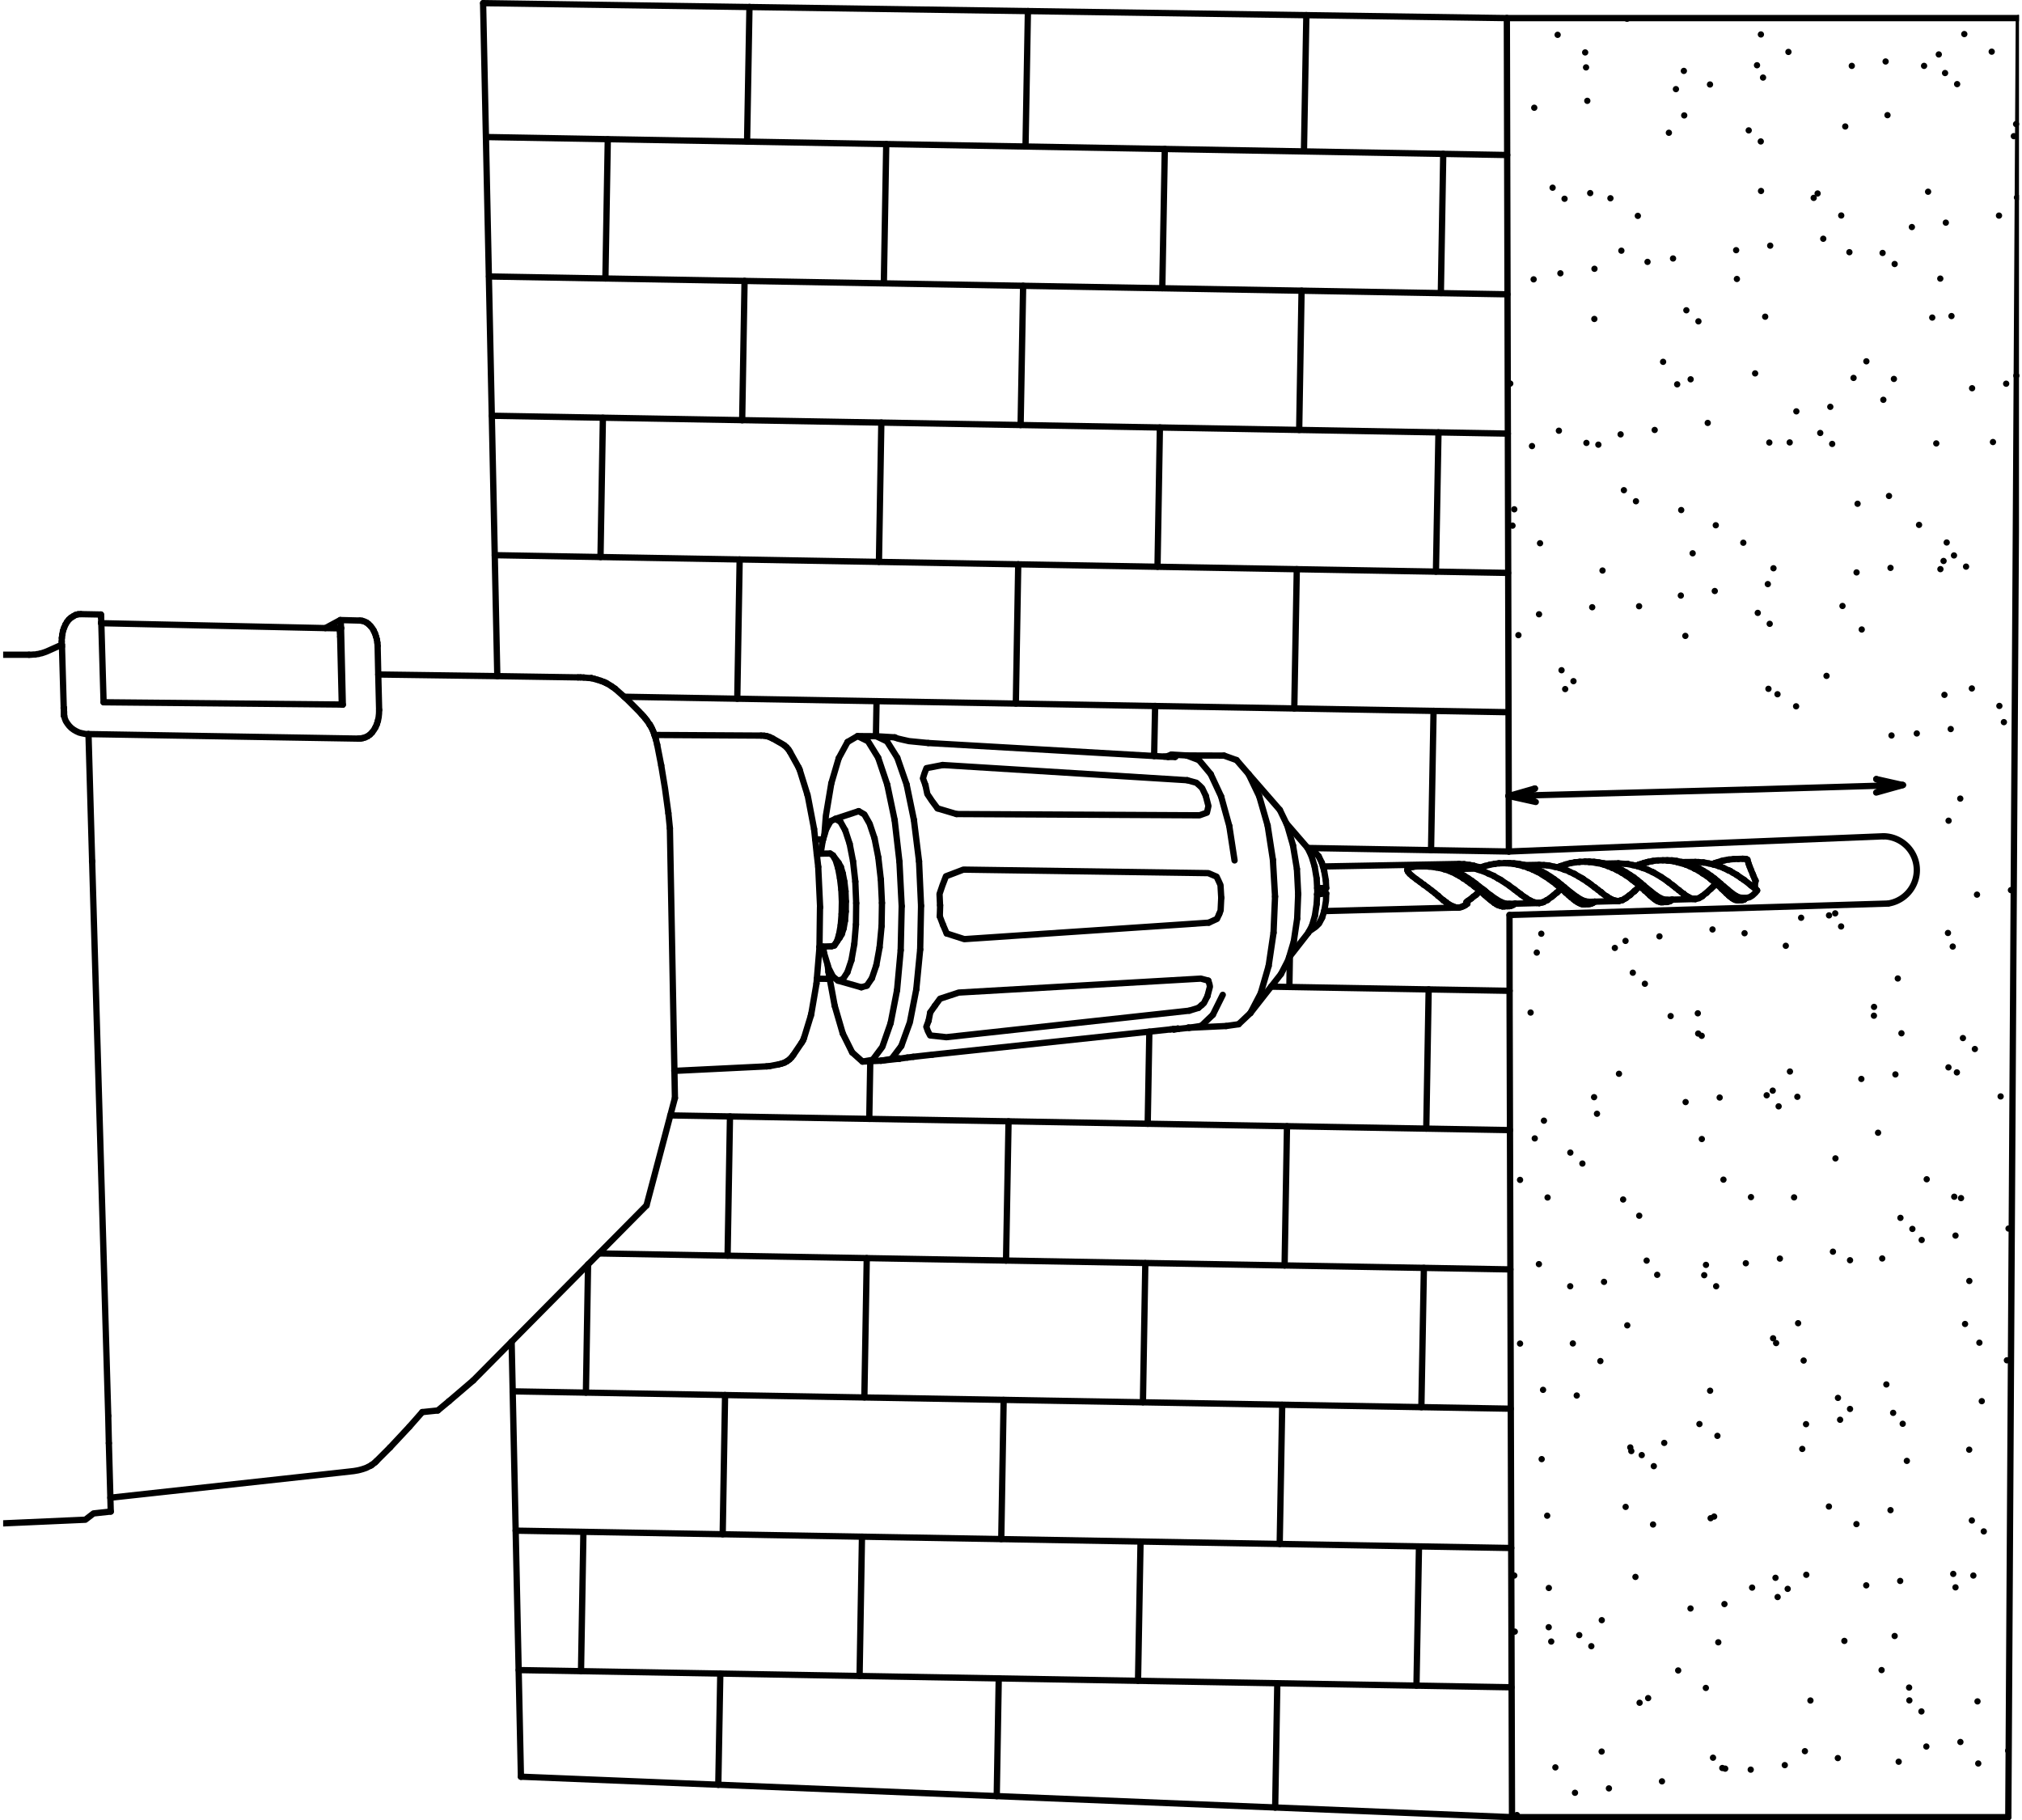 <?xml version="1.0" encoding="UTF-8"?> <svg xmlns="http://www.w3.org/2000/svg" xmlns:xlink="http://www.w3.org/1999/xlink" viewBox="0 0 160.85 144.79"><defs><style>.cls-1,.cls-3{fill:none;}.cls-2{clip-path:url(#clip-path);}.cls-3{stroke:#000;stroke-linecap:round;stroke-linejoin:round;stroke-width:0.5px;}</style><clipPath id="clip-path" transform="translate(0.25 -2.46)"><polyline class="cls-1" points="0 147.67 160.36 147.67 160.36 0 0 0 0 147.67"></polyline></clipPath></defs><g id="Layer_2" data-name="Layer 2"><g id="Layer_1-2" data-name="Layer 1"><g class="cls-2"><line class="cls-3" x1="133.95" y1="5.64" x2="133.95" y2="5.64"></line><line class="cls-3" x1="129.43" y1="1.49" x2="129.43" y2="1.49"></line><line class="cls-3" x1="160.2" y1="10.83" x2="160.2" y2="10.83"></line><line class="cls-3" x1="155.69" y1="6.69" x2="155.69" y2="6.69"></line><line class="cls-3" x1="154.73" y1="5.81" x2="154.73" y2="5.81"></line><line class="cls-3" x1="127.41" y1="139.32" x2="127.41" y2="139.32"></line><line class="cls-3" x1="143.58" y1="139.29" x2="143.58" y2="139.29"></line><line class="cls-3" x1="135.7" y1="134.26" x2="135.7" y2="134.26"></line><line class="cls-3" x1="133.5" y1="132.87" x2="133.5" y2="132.87"></line><line class="cls-3" x1="123.21" y1="126.31" x2="123.21" y2="126.31"></line><line class="cls-3" x1="159.75" y1="139.25" x2="159.75" y2="139.25"></line><line class="cls-3" x1="151.87" y1="134.23" x2="151.87" y2="134.23"></line><line class="cls-3" x1="149.68" y1="132.84" x2="149.68" y2="132.84"></line><line class="cls-3" x1="139.38" y1="126.28" x2="139.38" y2="126.28"></line><line class="cls-3" x1="131.5" y1="121.26" x2="131.5" y2="121.26"></line><line class="cls-3" x1="129.32" y1="119.86" x2="129.32" y2="119.86"></line><line class="cls-3" x1="155.56" y1="126.26" x2="155.56" y2="126.26"></line><line class="cls-3" x1="147.68" y1="121.23" x2="147.68" y2="121.23"></line><line class="cls-3" x1="145.49" y1="119.83" x2="145.49" y2="119.83"></line><line class="cls-3" x1="135.19" y1="113.27" x2="135.19" y2="113.27"></line><line class="cls-3" x1="127.31" y1="108.26" x2="127.31" y2="108.26"></line><line class="cls-3" x1="125.12" y1="106.86" x2="125.12" y2="106.86"></line><line class="cls-3" x1="151.36" y1="113.25" x2="151.36" y2="113.25"></line><line class="cls-3" x1="143.48" y1="108.22" x2="143.48" y2="108.22"></line><line class="cls-3" x1="141.29" y1="106.83" x2="141.29" y2="106.83"></line><line class="cls-3" x1="130.99" y1="100.27" x2="130.99" y2="100.27"></line><line class="cls-3" x1="123.11" y1="95.25" x2="123.11" y2="95.25"></line><line class="cls-3" x1="120.92" y1="93.85" x2="120.92" y2="93.85"></line><line class="cls-3" x1="159.65" y1="108.2" x2="159.65" y2="108.2"></line><line class="cls-3" x1="157.46" y1="106.8" x2="157.46" y2="106.8"></line><line class="cls-3" x1="147.17" y1="100.24" x2="147.17" y2="100.24"></line><line class="cls-3" x1="139.29" y1="95.22" x2="139.29" y2="95.22"></line><line class="cls-3" x1="137.1" y1="93.83" x2="137.1" y2="93.83"></line><line class="cls-3" x1="126.81" y1="87.27" x2="126.81" y2="87.27"></line><line class="cls-3" x1="155.46" y1="95.19" x2="155.46" y2="95.19"></line><line class="cls-3" x1="153.27" y1="93.8" x2="153.27" y2="93.8"></line><line class="cls-3" x1="142.98" y1="87.24" x2="142.98" y2="87.24"></line><line class="cls-3" x1="135.09" y1="82.21" x2="135.09" y2="82.21"></line><line class="cls-3" x1="132.9" y1="80.82" x2="132.9" y2="80.82"></line><line class="cls-3" x1="122.61" y1="74.27" x2="122.61" y2="74.27"></line><line class="cls-3" x1="159.15" y1="87.21" x2="159.15" y2="87.21"></line><line class="cls-3" x1="151.26" y1="82.19" x2="151.26" y2="82.19"></line><line class="cls-3" x1="149.07" y1="80.79" x2="149.07" y2="80.79"></line><line class="cls-3" x1="138.78" y1="74.23" x2="138.78" y2="74.23"></line><line class="cls-3" x1="154.96" y1="74.21" x2="154.96" y2="74.21"></line><line class="cls-3" x1="124.51" y1="54.81" x2="124.51" y2="54.81"></line><line class="cls-3" x1="142.88" y1="56.18" x2="142.88" y2="56.18"></line><line class="cls-3" x1="140.68" y1="54.79" x2="140.68" y2="54.79"></line><line class="cls-3" x1="130.39" y1="48.22" x2="130.39" y2="48.22"></line><line class="cls-3" x1="122.51" y1="43.21" x2="122.51" y2="43.21"></line><line class="cls-3" x1="120.32" y1="41.81" x2="120.32" y2="41.81"></line><line class="cls-3" x1="159.05" y1="56.15" x2="159.05" y2="56.15"></line><line class="cls-3" x1="156.86" y1="54.76" x2="156.86" y2="54.76"></line><line class="cls-3" x1="146.57" y1="48.2" x2="146.57" y2="48.2"></line><line class="cls-3" x1="138.68" y1="43.17" x2="138.68" y2="43.17"></line><line class="cls-3" x1="136.49" y1="41.78" x2="136.49" y2="41.78"></line><line class="cls-3" x1="126.2" y1="35.23" x2="126.2" y2="35.23"></line><line class="cls-3" x1="154.86" y1="43.15" x2="154.86" y2="43.15"></line><line class="cls-3" x1="152.66" y1="41.75" x2="152.66" y2="41.75"></line><line class="cls-3" x1="142.37" y1="35.19" x2="142.37" y2="35.19"></line><line class="cls-3" x1="134.49" y1="30.17" x2="134.49" y2="30.17"></line><line class="cls-3" x1="132.3" y1="28.78" x2="132.3" y2="28.78"></line><line class="cls-3" x1="122" y1="22.22" x2="122" y2="22.22"></line><line class="cls-3" x1="158.54" y1="35.16" x2="158.54" y2="35.16"></line><line class="cls-3" x1="150.66" y1="30.14" x2="150.66" y2="30.14"></line><line class="cls-3" x1="148.47" y1="28.74" x2="148.47" y2="28.74"></line><line class="cls-3" x1="138.17" y1="22.19" x2="138.17" y2="22.19"></line><line class="cls-3" x1="130.29" y1="17.17" x2="130.29" y2="17.17"></line><line class="cls-3" x1="128.11" y1="15.77" x2="128.11" y2="15.77"></line><line class="cls-3" x1="154.35" y1="22.16" x2="154.35" y2="22.16"></line><line class="cls-3" x1="146.47" y1="17.14" x2="146.47" y2="17.14"></line><line class="cls-3" x1="144.28" y1="15.74" x2="144.28" y2="15.74"></line><line class="cls-3" x1="133.98" y1="9.18" x2="133.98" y2="9.18"></line><line class="cls-3" x1="126.1" y1="4.17" x2="126.1" y2="4.17"></line><line class="cls-3" x1="123.91" y1="2.77" x2="123.91" y2="2.77"></line><line class="cls-3" x1="160.45" y1="15.71" x2="160.45" y2="15.71"></line><line class="cls-3" x1="150.15" y1="9.16" x2="150.15" y2="9.16"></line><line class="cls-3" x1="142.27" y1="4.13" x2="142.27" y2="4.13"></line><line class="cls-3" x1="140.08" y1="2.74" x2="140.08" y2="2.74"></line><line class="cls-3" x1="158.44" y1="4.11" x2="158.44" y2="4.11"></line><line class="cls-3" x1="156.26" y1="2.71" x2="156.26" y2="2.71"></line><line class="cls-3" x1="155.95" y1="138.56" x2="155.95" y2="138.56"></line><line class="cls-3" x1="153.24" y1="138.92" x2="153.24" y2="138.92"></line><line class="cls-3" x1="146.2" y1="139.84" x2="146.2" y2="139.84"></line><line class="cls-3" x1="141.98" y1="140.4" x2="141.98" y2="140.4"></line><line class="cls-3" x1="139.27" y1="140.76" x2="139.27" y2="140.76"></line><line class="cls-3" x1="132.21" y1="141.69" x2="132.21" y2="141.69"></line><line class="cls-3" x1="127.99" y1="142.25" x2="127.99" y2="142.25"></line><line class="cls-3" x1="125.29" y1="142.6" x2="125.29" y2="142.6"></line><line class="cls-3" x1="155.38" y1="125.19" x2="155.38" y2="125.19"></line><line class="cls-3" x1="151.16" y1="125.75" x2="151.16" y2="125.75"></line><line class="cls-3" x1="148.46" y1="126.1" x2="148.46" y2="126.1"></line><line class="cls-3" x1="141.41" y1="127.03" x2="141.41" y2="127.03"></line><line class="cls-3" x1="137.18" y1="127.59" x2="137.18" y2="127.59"></line><line class="cls-3" x1="134.48" y1="127.94" x2="134.48" y2="127.94"></line><line class="cls-3" x1="127.42" y1="128.87" x2="127.42" y2="128.87"></line><line class="cls-3" x1="123.2" y1="129.43" x2="123.2" y2="129.43"></line><line class="cls-3" x1="120.5" y1="129.78" x2="120.5" y2="129.78"></line><line class="cls-3" x1="157.65" y1="111.45" x2="157.65" y2="111.45"></line><line class="cls-3" x1="150.6" y1="112.38" x2="150.6" y2="112.38"></line><line class="cls-3" x1="146.38" y1="112.93" x2="146.38" y2="112.93"></line><line class="cls-3" x1="143.67" y1="113.28" x2="143.67" y2="113.28"></line><line class="cls-3" x1="136.62" y1="114.21" x2="136.62" y2="114.21"></line><line class="cls-3" x1="132.39" y1="114.77" x2="132.39" y2="114.77"></line><line class="cls-3" x1="129.69" y1="115.13" x2="129.69" y2="115.13"></line><line class="cls-3" x1="122.64" y1="116.06" x2="122.64" y2="116.06"></line><line class="cls-3" x1="159.78" y1="97.72" x2="159.78" y2="97.72"></line><line class="cls-3" x1="155.56" y1="98.28" x2="155.56" y2="98.28"></line><line class="cls-3" x1="152.87" y1="98.63" x2="152.87" y2="98.63"></line><line class="cls-3" x1="145.81" y1="99.56" x2="145.81" y2="99.56"></line><line class="cls-3" x1="141.59" y1="100.11" x2="141.59" y2="100.11"></line><line class="cls-3" x1="138.88" y1="100.48" x2="138.88" y2="100.48"></line><line class="cls-3" x1="131.83" y1="101.4" x2="131.83" y2="101.4"></line><line class="cls-3" x1="127.6" y1="101.96" x2="127.6" y2="101.96"></line><line class="cls-3" x1="124.91" y1="102.31" x2="124.91" y2="102.31"></line><line class="cls-3" x1="155" y1="84.9" x2="155" y2="84.9"></line><line class="cls-3" x1="150.78" y1="85.46" x2="150.78" y2="85.46"></line><line class="cls-3" x1="148.07" y1="85.82" x2="148.07" y2="85.82"></line><line class="cls-3" x1="141.02" y1="86.75" x2="141.02" y2="86.75"></line><line class="cls-3" x1="136.8" y1="87.3" x2="136.8" y2="87.3"></line><line class="cls-3" x1="134.09" y1="87.66" x2="134.09" y2="87.66"></line><line class="cls-3" x1="127.04" y1="88.59" x2="127.04" y2="88.59"></line><line class="cls-3" x1="122.82" y1="89.14" x2="122.82" y2="89.14"></line><line class="cls-3" x1="159.97" y1="70.8" x2="159.97" y2="70.8"></line><line class="cls-3" x1="157.27" y1="71.16" x2="157.27" y2="71.16"></line><line class="cls-3" x1="145.99" y1="72.65" x2="145.99" y2="72.65"></line><line class="cls-3" x1="143.28" y1="73" x2="143.28" y2="73"></line><line class="cls-3" x1="136.23" y1="73.93" x2="136.23" y2="73.93"></line><line class="cls-3" x1="132.01" y1="74.48" x2="132.01" y2="74.48"></line><line class="cls-3" x1="129.31" y1="74.84" x2="129.31" y2="74.84"></line><line class="cls-3" x1="122.25" y1="75.77" x2="122.25" y2="75.77"></line><line class="cls-3" x1="159.41" y1="57.44" x2="159.41" y2="57.44"></line><line class="cls-3" x1="155.18" y1="57.99" x2="155.18" y2="57.99"></line><line class="cls-3" x1="152.48" y1="58.34" x2="152.48" y2="58.34"></line><line class="cls-3" x1="154.61" y1="44.62" x2="154.61" y2="44.62"></line><line class="cls-3" x1="150.39" y1="45.17" x2="150.39" y2="45.17"></line><line class="cls-3" x1="147.69" y1="45.53" x2="147.69" y2="45.53"></line><line class="cls-3" x1="140.63" y1="46.46" x2="140.63" y2="46.46"></line><line class="cls-3" x1="136.41" y1="47.01" x2="136.41" y2="47.01"></line><line class="cls-3" x1="133.71" y1="47.37" x2="133.71" y2="47.37"></line><line class="cls-3" x1="126.66" y1="48.3" x2="126.66" y2="48.3"></line><line class="cls-3" x1="122.43" y1="48.86" x2="122.43" y2="48.86"></line><line class="cls-3" x1="159.59" y1="30.52" x2="159.59" y2="30.52"></line><line class="cls-3" x1="156.88" y1="30.88" x2="156.88" y2="30.88"></line><line class="cls-3" x1="149.82" y1="31.8" x2="149.82" y2="31.8"></line><line class="cls-3" x1="145.6" y1="32.36" x2="145.6" y2="32.36"></line><line class="cls-3" x1="142.9" y1="32.72" x2="142.9" y2="32.72"></line><line class="cls-3" x1="135.85" y1="33.64" x2="135.85" y2="33.64"></line><line class="cls-3" x1="131.63" y1="34.2" x2="131.63" y2="34.2"></line><line class="cls-3" x1="128.92" y1="34.55" x2="128.92" y2="34.55"></line><line class="cls-3" x1="121.87" y1="35.48" x2="121.87" y2="35.48"></line><line class="cls-3" x1="159.02" y1="17.15" x2="159.02" y2="17.15"></line><line class="cls-3" x1="154.79" y1="17.71" x2="154.79" y2="17.71"></line><line class="cls-3" x1="152.09" y1="18.06" x2="152.09" y2="18.06"></line><line class="cls-3" x1="145.04" y1="18.99" x2="145.04" y2="18.99"></line><line class="cls-3" x1="140.82" y1="19.54" x2="140.82" y2="19.54"></line><line class="cls-3" x1="138.11" y1="19.9" x2="138.11" y2="19.9"></line><line class="cls-3" x1="131.06" y1="20.83" x2="131.06" y2="20.83"></line><line class="cls-3" x1="126.84" y1="21.38" x2="126.84" y2="21.38"></line><line class="cls-3" x1="124.13" y1="21.74" x2="124.13" y2="21.74"></line><line class="cls-3" x1="154.23" y1="4.33" x2="154.23" y2="4.33"></line><line class="cls-3" x1="150" y1="4.89" x2="150" y2="4.89"></line><line class="cls-3" x1="147.31" y1="5.24" x2="147.31" y2="5.24"></line><line class="cls-3" x1="140.25" y1="6.17" x2="140.25" y2="6.17"></line><line class="cls-3" x1="136.03" y1="6.72" x2="136.03" y2="6.72"></line><line class="cls-3" x1="133.32" y1="7.09" x2="133.32" y2="7.09"></line><line class="cls-3" x1="126.27" y1="8.02" x2="126.27" y2="8.02"></line><line class="cls-3" x1="122.05" y1="8.57" x2="122.05" y2="8.57"></line><line class="cls-3" x1="157.31" y1="135.33" x2="157.31" y2="135.33"></line><line class="cls-3" x1="151.04" y1="140.13" x2="151.04" y2="140.13"></line><line class="cls-3" x1="156.98" y1="125.32" x2="156.98" y2="125.32"></line><line class="cls-3" x1="150.72" y1="130.13" x2="150.72" y2="130.13"></line><line class="cls-3" x1="144.02" y1="135.26" x2="144.02" y2="135.26"></line><line class="cls-3" x1="137.01" y1="140.63" x2="137.01" y2="140.63"></line><line class="cls-3" x1="156.65" y1="115.31" x2="156.65" y2="115.31"></line><line class="cls-3" x1="150.39" y1="120.12" x2="150.39" y2="120.12"></line><line class="cls-3" x1="143.69" y1="125.26" x2="143.69" y2="125.26"></line><line class="cls-3" x1="136.69" y1="130.63" x2="136.69" y2="130.63"></line><line class="cls-3" x1="130.43" y1="135.44" x2="130.43" y2="135.44"></line><line class="cls-3" x1="123.73" y1="140.58" x2="123.73" y2="140.58"></line><line class="cls-3" x1="156.32" y1="105.31" x2="156.32" y2="105.31"></line><line class="cls-3" x1="150.06" y1="110.12" x2="150.06" y2="110.12"></line><line class="cls-3" x1="143.37" y1="115.25" x2="143.37" y2="115.25"></line><line class="cls-3" x1="136.36" y1="120.63" x2="136.36" y2="120.63"></line><line class="cls-3" x1="130.1" y1="125.43" x2="130.1" y2="125.43"></line><line class="cls-3" x1="123.4" y1="130.57" x2="123.4" y2="130.57"></line><line class="cls-3" x1="156" y1="95.3" x2="156" y2="95.3"></line><line class="cls-3" x1="149.73" y1="100.1" x2="149.73" y2="100.1"></line><line class="cls-3" x1="143.04" y1="105.25" x2="143.04" y2="105.25"></line><line class="cls-3" x1="136.04" y1="110.62" x2="136.04" y2="110.62"></line><line class="cls-3" x1="129.77" y1="115.42" x2="129.77" y2="115.42"></line><line class="cls-3" x1="123.08" y1="120.56" x2="123.08" y2="120.56"></line><line class="cls-3" x1="155.67" y1="85.3" x2="155.67" y2="85.3"></line><line class="cls-3" x1="149.4" y1="90.1" x2="149.4" y2="90.1"></line><line class="cls-3" x1="142.72" y1="95.24" x2="142.72" y2="95.24"></line><line class="cls-3" x1="135.71" y1="100.61" x2="135.71" y2="100.61"></line><line class="cls-3" x1="129.45" y1="105.42" x2="129.45" y2="105.42"></line><line class="cls-3" x1="122.75" y1="110.55" x2="122.75" y2="110.55"></line><line class="cls-3" x1="155.34" y1="75.29" x2="155.34" y2="75.29"></line><line class="cls-3" x1="149.08" y1="80.09" x2="149.08" y2="80.09"></line><line class="cls-3" x1="142.39" y1="85.23" x2="142.39" y2="85.23"></line><line class="cls-3" x1="135.38" y1="90.6" x2="135.38" y2="90.6"></line><line class="cls-3" x1="129.12" y1="95.41" x2="129.12" y2="95.41"></line><line class="cls-3" x1="122.42" y1="100.55" x2="122.42" y2="100.55"></line><line class="cls-3" x1="155.01" y1="65.28" x2="155.01" y2="65.28"></line><line class="cls-3" x1="142.06" y1="75.23" x2="142.06" y2="75.23"></line><line class="cls-3" x1="135.06" y1="80.6" x2="135.06" y2="80.6"></line><line class="cls-3" x1="128.79" y1="85.41" x2="128.79" y2="85.41"></line><line class="cls-3" x1="122.09" y1="90.55" x2="122.09" y2="90.55"></line><line class="cls-3" x1="154.68" y1="55.27" x2="154.68" y2="55.27"></line><line class="cls-3" x1="128.46" y1="75.4" x2="128.46" y2="75.4"></line><line class="cls-3" x1="121.76" y1="80.54" x2="121.76" y2="80.54"></line><line class="cls-3" x1="154.36" y1="45.27" x2="154.36" y2="45.27"></line><line class="cls-3" x1="148.1" y1="50.07" x2="148.1" y2="50.07"></line><line class="cls-3" x1="141.4" y1="55.22" x2="141.4" y2="55.22"></line><line class="cls-3" x1="154.03" y1="35.27" x2="154.03" y2="35.27"></line><line class="cls-3" x1="147.77" y1="40.07" x2="147.77" y2="40.07"></line><line class="cls-3" x1="141.08" y1="45.2" x2="141.08" y2="45.2"></line><line class="cls-3" x1="134.07" y1="50.58" x2="134.07" y2="50.58"></line><line class="cls-3" x1="153.71" y1="25.26" x2="153.71" y2="25.26"></line><line class="cls-3" x1="147.45" y1="30.06" x2="147.45" y2="30.06"></line><line class="cls-3" x1="140.75" y1="35.2" x2="140.75" y2="35.2"></line><line class="cls-3" x1="133.74" y1="40.57" x2="133.74" y2="40.57"></line><line class="cls-3" x1="127.48" y1="45.38" x2="127.48" y2="45.38"></line><line class="cls-3" x1="120.79" y1="50.52" x2="120.79" y2="50.52"></line><line class="cls-3" x1="160.38" y1="9.87" x2="160.38" y2="9.87"></line><line class="cls-3" x1="153.38" y1="15.25" x2="153.38" y2="15.25"></line><line class="cls-3" x1="147.12" y1="20.06" x2="147.12" y2="20.06"></line><line class="cls-3" x1="140.42" y1="25.19" x2="140.42" y2="25.19"></line><line class="cls-3" x1="133.42" y1="30.57" x2="133.42" y2="30.57"></line><line class="cls-3" x1="127.15" y1="35.37" x2="127.15" y2="35.37"></line><line class="cls-3" x1="120.46" y1="40.51" x2="120.46" y2="40.51"></line><line class="cls-3" x1="153.06" y1="5.24" x2="153.06" y2="5.24"></line><line class="cls-3" x1="146.79" y1="10.06" x2="146.79" y2="10.06"></line><line class="cls-3" x1="140.09" y1="15.19" x2="140.09" y2="15.19"></line><line class="cls-3" x1="133.09" y1="20.56" x2="133.09" y2="20.56"></line><line class="cls-3" x1="126.83" y1="25.37" x2="126.83" y2="25.37"></line><line class="cls-3" x1="120.14" y1="30.51" x2="120.14" y2="30.51"></line><line class="cls-3" x1="139.77" y1="5.19" x2="139.77" y2="5.19"></line><line class="cls-3" x1="132.76" y1="10.56" x2="132.76" y2="10.56"></line><line class="cls-3" x1="126.5" y1="15.36" x2="126.5" y2="15.36"></line><line class="cls-3" x1="126.17" y1="5.36" x2="126.17" y2="5.36"></line><line class="cls-3" x1="120.67" y1="144.37" x2="120.67" y2="144.37"></line><line class="cls-3" x1="137.24" y1="140.68" x2="137.24" y2="140.68"></line><line class="cls-3" x1="136.27" y1="139.81" x2="136.27" y2="139.81"></line><line class="cls-3" x1="131.11" y1="135.07" x2="131.11" y2="135.07"></line><line class="cls-3" x1="126.59" y1="130.94" x2="126.59" y2="130.94"></line><line class="cls-3" x1="125.63" y1="130.06" x2="125.63" y2="130.06"></line><line class="cls-3" x1="120.46" y1="125.32" x2="120.46" y2="125.32"></line><line class="cls-3" x1="157.37" y1="140.27" x2="157.37" y2="140.27"></line><line class="cls-3" x1="152.85" y1="136.13" x2="152.85" y2="136.13"></line><line class="cls-3" x1="151.89" y1="135.25" x2="151.89" y2="135.25"></line><line class="cls-3" x1="146.72" y1="130.52" x2="146.72" y2="130.52"></line><line class="cls-3" x1="142.21" y1="126.38" x2="142.21" y2="126.38"></line><line class="cls-3" x1="141.24" y1="125.5" x2="141.24" y2="125.5"></line><line class="cls-3" x1="136.08" y1="120.76" x2="136.08" y2="120.76"></line><line class="cls-3" x1="131.56" y1="116.62" x2="131.56" y2="116.62"></line><line class="cls-3" x1="130.6" y1="115.74" x2="130.6" y2="115.74"></line><line class="cls-3" x1="125.43" y1="111" x2="125.43" y2="111"></line><line class="cls-3" x1="120.92" y1="106.87" x2="120.92" y2="106.87"></line><line class="cls-3" x1="157.81" y1="121.81" x2="157.81" y2="121.81"></line><line class="cls-3" x1="156.86" y1="120.94" x2="156.86" y2="120.94"></line><line class="cls-3" x1="151.69" y1="116.2" x2="151.69" y2="116.2"></line><line class="cls-3" x1="147.17" y1="112.07" x2="147.17" y2="112.07"></line><line class="cls-3" x1="146.21" y1="111.19" x2="146.21" y2="111.19"></line><line class="cls-3" x1="141.05" y1="106.45" x2="141.05" y2="106.45"></line><line class="cls-3" x1="136.52" y1="102.31" x2="136.52" y2="102.31"></line><line class="cls-3" x1="135.57" y1="101.43" x2="135.57" y2="101.43"></line><line class="cls-3" x1="130.4" y1="96.7" x2="130.4" y2="96.7"></line><line class="cls-3" x1="125.88" y1="92.55" x2="125.88" y2="92.55"></line><line class="cls-3" x1="124.92" y1="91.68" x2="124.92" y2="91.68"></line><line class="cls-3" x1="156.66" y1="101.89" x2="156.66" y2="101.89"></line><line class="cls-3" x1="152.13" y1="97.75" x2="152.13" y2="97.75"></line><line class="cls-3" x1="151.18" y1="96.87" x2="151.18" y2="96.87"></line><line class="cls-3" x1="146.01" y1="92.14" x2="146.01" y2="92.14"></line><line class="cls-3" x1="141.49" y1="88" x2="141.49" y2="88"></line><line class="cls-3" x1="140.54" y1="87.12" x2="140.54" y2="87.12"></line><line class="cls-3" x1="135.37" y1="82.39" x2="135.37" y2="82.39"></line><line class="cls-3" x1="130.85" y1="78.25" x2="130.85" y2="78.25"></line><line class="cls-3" x1="129.89" y1="77.37" x2="129.89" y2="77.37"></line><line class="cls-3" x1="157.1" y1="83.44" x2="157.1" y2="83.44"></line><line class="cls-3" x1="156.15" y1="82.57" x2="156.15" y2="82.57"></line><line class="cls-3" x1="150.97" y1="77.83" x2="150.97" y2="77.83"></line><line class="cls-3" x1="146.46" y1="73.69" x2="146.46" y2="73.69"></line><line class="cls-3" x1="145.5" y1="72.81" x2="145.5" y2="72.81"></line><line class="cls-3" x1="125.17" y1="54.18" x2="125.17" y2="54.18"></line><line class="cls-3" x1="124.22" y1="53.31" x2="124.22" y2="53.31"></line><line class="cls-3" x1="155.94" y1="63.52" x2="155.94" y2="63.52"></line><line class="cls-3" x1="150.47" y1="58.5" x2="150.47" y2="58.5"></line><line class="cls-3" x1="145.3" y1="53.76" x2="145.3" y2="53.76"></line><line class="cls-3" x1="140.78" y1="49.62" x2="140.78" y2="49.62"></line><line class="cls-3" x1="139.83" y1="48.75" x2="139.83" y2="48.75"></line><line class="cls-3" x1="134.65" y1="44.01" x2="134.65" y2="44.01"></line><line class="cls-3" x1="130.14" y1="39.87" x2="130.14" y2="39.87"></line><line class="cls-3" x1="129.18" y1="38.99" x2="129.18" y2="38.99"></line><line class="cls-3" x1="124.01" y1="34.26" x2="124.01" y2="34.26"></line><line class="cls-3" x1="156.4" y1="45.07" x2="156.4" y2="45.07"></line><line class="cls-3" x1="155.44" y1="44.18" x2="155.44" y2="44.18"></line><line class="cls-3" x1="150.27" y1="39.45" x2="150.27" y2="39.45"></line><line class="cls-3" x1="145.75" y1="35.31" x2="145.75" y2="35.31"></line><line class="cls-3" x1="144.8" y1="34.44" x2="144.8" y2="34.44"></line><line class="cls-3" x1="139.62" y1="29.7" x2="139.62" y2="29.7"></line><line class="cls-3" x1="135.11" y1="25.56" x2="135.11" y2="25.56"></line><line class="cls-3" x1="134.15" y1="24.68" x2="134.15" y2="24.68"></line><line class="cls-3" x1="128.98" y1="19.94" x2="128.98" y2="19.94"></line><line class="cls-3" x1="124.46" y1="15.81" x2="124.46" y2="15.81"></line><line class="cls-3" x1="123.51" y1="14.93" x2="123.51" y2="14.93"></line><line class="cls-3" x1="160.4" y1="29.88" x2="160.4" y2="29.88"></line><line class="cls-3" x1="155.24" y1="25.14" x2="155.24" y2="25.14"></line><line class="cls-3" x1="150.72" y1="21" x2="150.72" y2="21"></line><line class="cls-3" x1="149.76" y1="20.12" x2="149.76" y2="20.12"></line><line class="cls-3" x1="144.59" y1="15.39" x2="144.59" y2="15.39"></line><line class="cls-3" x1="140.07" y1="11.25" x2="140.07" y2="11.25"></line><line class="cls-3" x1="139.11" y1="10.37" x2="139.11" y2="10.37"></line><line class="cls-3" x1="159.76" y1="144.54" x2="160.6" y2="1.43"></line><line class="cls-3" x1="38.66" y1="10.9" x2="119.9" y2="12.33"></line><line class="cls-3" x1="38.9" y1="21.99" x2="119.92" y2="23.41"></line><line class="cls-3" x1="39.13" y1="33.07" x2="119.95" y2="34.49"></line><line class="cls-3" x1="39.36" y1="44.16" x2="119.97" y2="45.57"></line><line class="cls-3" x1="49.65" y1="55.42" x2="120" y2="56.65"></line><line class="cls-3" x1="64.85" y1="66.77" x2="65.48" y2="66.77"></line><line class="cls-3" x1="104.05" y1="67.45" x2="120.03" y2="67.73"></line><line class="cls-3" x1="64.98" y1="77.85" x2="66" y2="77.86"></line><line class="cls-3" x1="101.12" y1="78.48" x2="120.09" y2="78.81"></line><line class="cls-3" x1="53.32" y1="88.72" x2="120.12" y2="89.89"></line><line class="cls-3" x1="47.65" y1="99.7" x2="120.15" y2="100.97"></line><line class="cls-3" x1="40.78" y1="110.67" x2="120.18" y2="112.05"></line><line class="cls-3" x1="41.02" y1="121.75" x2="120.22" y2="123.13"></line><line class="cls-3" x1="41.26" y1="132.84" x2="120.24" y2="134.21"></line><line class="cls-3" x1="46.22" y1="132.92" x2="46.41" y2="121.85"></line><line class="cls-3" x1="46.61" y1="110.77" x2="46.78" y2="100.57"></line><line class="cls-3" x1="47.77" y1="44.31" x2="47.96" y2="33.23"></line><line class="cls-3" x1="48.16" y1="22.15" x2="48.35" y2="11.08"></line><line class="cls-3" x1="57.14" y1="141.97" x2="57.3" y2="133.12"></line><line class="cls-3" x1="57.49" y1="122.04" x2="57.68" y2="110.96"></line><line class="cls-3" x1="57.88" y1="99.88" x2="58.07" y2="88.8"></line><line class="cls-3" x1="58.65" y1="55.58" x2="58.84" y2="44.5"></line><line class="cls-3" x1="59.04" y1="33.43" x2="59.23" y2="22.34"></line><line class="cls-3" x1="59.43" y1="11.26" x2="59.62" y2="0.55"></line><line class="cls-3" x1="68.38" y1="133.3" x2="68.57" y2="122.23"></line><line class="cls-3" x1="68.76" y1="111.15" x2="68.95" y2="100.07"></line><line class="cls-3" x1="69.15" y1="89" x2="69.23" y2="84.41"></line><line class="cls-3" x1="69.68" y1="58.56" x2="69.73" y2="55.77"></line><line class="cls-3" x1="69.92" y1="44.69" x2="70.11" y2="33.61"></line><line class="cls-3" x1="70.31" y1="22.53" x2="70.5" y2="11.46"></line><line class="cls-3" x1="79.29" y1="142.87" x2="79.45" y2="133.5"></line><line class="cls-3" x1="79.65" y1="122.42" x2="79.84" y2="111.35"></line><line class="cls-3" x1="80.03" y1="100.27" x2="80.23" y2="89.19"></line><line class="cls-3" x1="80.81" y1="55.96" x2="81" y2="44.88"></line><line class="cls-3" x1="81.19" y1="33.81" x2="81.39" y2="22.73"></line><line class="cls-3" x1="81.58" y1="11.65" x2="81.77" y2="0.88"></line><line class="cls-3" x1="90.53" y1="133.69" x2="90.73" y2="122.62"></line><line class="cls-3" x1="90.92" y1="111.54" x2="91.11" y2="100.47"></line><line class="cls-3" x1="91.3" y1="89.39" x2="91.43" y2="82.06"></line><line class="cls-3" x1="91.81" y1="60.14" x2="91.89" y2="56.15"></line><line class="cls-3" x1="92.08" y1="45.08" x2="92.27" y2="34"></line><line class="cls-3" x1="92.46" y1="22.92" x2="92.66" y2="11.85"></line><line class="cls-3" x1="101.44" y1="143.78" x2="101.61" y2="133.89"></line><line class="cls-3" x1="101.8" y1="122.81" x2="102" y2="111.74"></line><line class="cls-3" x1="102.19" y1="100.66" x2="102.38" y2="89.58"></line><line class="cls-3" x1="102.57" y1="78.5" x2="102.61" y2="76.05"></line><line class="cls-3" x1="102.96" y1="56.35" x2="103.16" y2="45.27"></line><line class="cls-3" x1="103.35" y1="34.2" x2="103.54" y2="23.12"></line><line class="cls-3" x1="103.73" y1="12.04" x2="103.92" y2="1.2"></line><line class="cls-3" x1="112.68" y1="134.08" x2="112.88" y2="123.01"></line><line class="cls-3" x1="113.07" y1="111.93" x2="113.27" y2="100.85"></line><line class="cls-3" x1="113.46" y1="89.77" x2="113.65" y2="78.69"></line><line class="cls-3" x1="113.84" y1="67.62" x2="114.04" y2="56.54"></line><line class="cls-3" x1="114.23" y1="45.47" x2="114.43" y2="34.39"></line><line class="cls-3" x1="114.62" y1="23.31" x2="114.81" y2="12.24"></line><line class="cls-3" x1="119.87" y1="1.43" x2="120.03" y2="67.73"></line><polyline class="cls-3" points="120.08 72.78 120.09 80.38 120.28 144.54"></polyline><line class="cls-3" x1="41.44" y1="141.33" x2="40.7" y2="106.72"></line><line class="cls-3" x1="39.56" y1="53.78" x2="38.43" y2="0.25"></line><line class="cls-3" x1="70.08" y1="84.37" x2="70.92" y2="84.23"></line><line class="cls-3" x1="61.22" y1="84.8" x2="60.99" y2="84.82"></line><line class="cls-3" x1="62.8" y1="84.27" x2="62.61" y2="84.41"></line><line class="cls-3" x1="60.99" y1="84.82" x2="53.64" y2="85.18"></line><polyline class="cls-3" points="70.08 84.37 68.61 84.44 69.42 84.3"></polyline><line class="cls-3" x1="62.41" y1="84.52" x2="62.18" y2="84.6"></line><line class="cls-3" x1="66.72" y1="60.31" x2="66.13" y2="62.31"></line><line class="cls-3" x1="65.44" y1="66.91" x2="65.28" y2="67.9"></line><polyline class="cls-3" points="66.13 62.31 65.7 64.88 65.58 66.42"></polyline><line class="cls-3" x1="65.84" y1="76.75" x2="65.9" y2="77.3"></line><line class="cls-3" x1="65.47" y1="75.29" x2="65.57" y2="75.86"></line><line class="cls-3" x1="65.9" y1="77.3" x2="66.4" y2="80"></line><line class="cls-3" x1="66.97" y1="71.73" x2="66.93" y2="70.76"></line><line class="cls-3" x1="67.29" y1="71.7" x2="67.26" y2="70.89"></line><line class="cls-3" x1="101.43" y1="71.31" x2="101.26" y2="68.39"></line><line class="cls-3" x1="73.11" y1="68.51" x2="72.7" y2="65.21"></line><line class="cls-3" x1="71.55" y1="68.54" x2="71.17" y2="65.23"></line><line class="cls-3" x1="67.26" y1="70.89" x2="67.17" y2="70.13"></line><line class="cls-3" x1="65.24" y1="72.17" x2="65.09" y2="68.95"></line><line class="cls-3" x1="98.21" y1="68.44" x2="97.79" y2="65.7"></line><line class="cls-3" x1="103.27" y1="71.11" x2="103.17" y2="69.12"></line><line class="cls-3" x1="101.26" y1="68.39" x2="100.84" y2="65.66"></line><line class="cls-3" x1="103.17" y1="69.12" x2="102.86" y2="67.25"></line><line class="cls-3" x1="66.93" y1="70.76" x2="66.82" y2="69.85"></line><line class="cls-3" x1="69.87" y1="68.2" x2="69.57" y2="66.68"></line><line class="cls-3" x1="67.86" y1="68.51" x2="67.59" y2="67.12"></line><line class="cls-3" x1="71.17" y1="65.23" x2="70.58" y2="62.41"></line><line class="cls-3" x1="70.07" y1="69.95" x2="69.87" y2="68.2"></line><line class="cls-3" x1="104.74" y1="69.88" x2="104.58" y2="68.92"></line><line class="cls-3" x1="68.04" y1="70.12" x2="67.86" y2="68.51"></line><line class="cls-3" x1="67.17" y1="70.13" x2="67.04" y2="69.47"></line><line class="cls-3" x1="66.82" y1="69.85" x2="66.67" y2="69.05"></line><line class="cls-3" x1="104.58" y1="68.92" x2="104.33" y2="68.09"></line><line class="cls-3" x1="101.81" y1="64.42" x2="99.32" y2="61.56"></line><line class="cls-3" x1="69.71" y1="58.56" x2="71.18" y2="58.65"></line><line class="cls-3" x1="100.84" y1="65.66" x2="100.17" y2="63.33"></line><line class="cls-3" x1="102.86" y1="67.25" x2="102.4" y2="65.65"></line><line class="cls-3" x1="97.79" y1="65.7" x2="97.14" y2="63.35"></line><line class="cls-3" x1="104.33" y1="68.09" x2="104.02" y2="67.45"></line><line class="cls-3" x1="72.7" y1="65.21" x2="72.12" y2="62.4"></line><line class="cls-3" x1="74.99" y1="60.85" x2="94.45" y2="62.06"></line><line class="cls-3" x1="76.09" y1="64.75" x2="74.58" y2="64.3"></line><polyline class="cls-3" points="73.62 62.45 73.42 61.91 73.54 61.52 73.7 61.1 74.99 60.85"></polyline><polyline class="cls-3" points="94.44 62.06 95.17 62.26 95.44 62.5 95.63 62.69 95.92 63.3"></polyline><line class="cls-3" x1="97.14" y1="63.35" x2="96.31" y2="61.57"></line><line class="cls-3" x1="72.12" y1="62.4" x2="71.38" y2="60.27"></line><polyline class="cls-3" points="95.92 63.3 96.13 64.11 96.08 64.34 96.01 64.64 95.42 64.85 76.09 64.75"></polyline><polyline class="cls-3" points="74.58 64.3 74.14 63.71 73.77 63.16 73.62 62.45"></polyline><polyline class="cls-3" points="67.42 59.02 68.22 58.55 69.71 58.56"></polyline><line class="cls-3" x1="100.17" y1="63.33" x2="99.32" y2="61.56"></line><polyline class="cls-3" points="66.07 65.32 66.46 65.13 68.31 64.52"></polyline><polyline class="cls-3" points="64.76 65.94 64.27 63.37 64.23 63.21"></polyline><line class="cls-3" x1="70.58" y1="62.41" x2="69.86" y2="60.27"></line><line class="cls-3" x1="67.96" y1="75.09" x2="68.09" y2="73.54"></line><line class="cls-3" x1="64.54" y1="80.63" x2="64.5" y2="80.8"></line><line class="cls-3" x1="67.22" y1="73.23" x2="67.28" y2="72.5"></line><line class="cls-3" x1="66.88" y1="73.58" x2="66.95" y2="72.7"></line><line class="cls-3" x1="69.97" y1="75.36" x2="70.13" y2="73.67"></line><line class="cls-3" x1="64.54" y1="80.63" x2="64.95" y2="78.24"></line><line class="cls-3" x1="104.37" y1="73.63" x2="104.6" y2="72.84"></line><line class="cls-3" x1="66.95" y1="72.7" x2="66.97" y2="71.73"></line><line class="cls-3" x1="104.6" y1="72.84" x2="104.74" y2="71.91"></line><line class="cls-3" x1="68.09" y1="73.54" x2="68.11" y2="71.84"></line><line class="cls-3" x1="100.92" y1="76.83" x2="101.31" y2="74.19"></line><line class="cls-3" x1="70.13" y1="73.67" x2="70.16" y2="71.82"></line><line class="cls-3" x1="72.89" y1="78.7" x2="73.2" y2="75.53"></line><line class="cls-3" x1="71.36" y1="78.76" x2="71.65" y2="75.58"></line><line class="cls-3" x1="102.92" y1="74.88" x2="103.19" y2="73.07"></line><line class="cls-3" x1="64.95" y1="78.24" x2="65.19" y2="75.34"></line><line class="cls-3" x1="103.19" y1="73.07" x2="103.27" y2="71.11"></line><polyline class="cls-3" points="96.99 72.7 96.81 73.09 96.16 73.39"></polyline><polyline class="cls-3" points="74.78 72 74.74 71.11 74.97 70.43 75.25 69.7 76.64 69.17 96.12 69.45 96.78 69.73 96.96 70.11 97.09 70.4 97.15 71.41"></polyline><line class="cls-3" x1="73.27" y1="72.05" x2="73.11" y2="68.51"></line><line class="cls-3" x1="101.31" y1="74.19" x2="101.43" y2="71.31"></line><line class="cls-3" x1="75.31" y1="74.25" x2="75.01" y2="73.55"></line><line class="cls-3" x1="67.28" y1="72.5" x2="67.29" y2="71.7"></line><line class="cls-3" x1="73.2" y1="75.53" x2="73.27" y2="72.05"></line><line class="cls-3" x1="75.01" y1="73.55" x2="74.76" y2="72.89"></line><line class="cls-3" x1="71.65" y1="75.58" x2="71.73" y2="72.08"></line><polyline class="cls-3" points="97.15 71.41 97.1 72.42 96.99 72.7"></polyline><polyline class="cls-3" points="96.16 73.39 76.71 74.7 75.31 74.25"></polyline><line class="cls-3" x1="74.76" y1="72.89" x2="74.79" y2="72.01"></line><line class="cls-3" x1="68.11" y1="71.84" x2="68.04" y2="70.12"></line><line class="cls-3" x1="65.89" y1="76.95" x2="66.26" y2="77.68"></line><line class="cls-3" x1="71.73" y1="72.08" x2="71.55" y2="68.54"></line><line class="cls-3" x1="71.54" y1="84.21" x2="70.08" y2="84.37"></line><line class="cls-3" x1="70.16" y1="71.82" x2="70.07" y2="69.95"></line><polyline class="cls-3" points="97.54 81.61 94.59 81.75 93.38 81.88"></polyline><line class="cls-3" x1="94.54" y1="81.72" x2="94.59" y2="81.75"></line><line class="cls-3" x1="71.5" y1="84.17" x2="71.54" y2="84.21"></line><line class="cls-3" x1="66.15" y1="75.27" x2="66.37" y2="75.2"></line><polyline class="cls-3" points="68.52 78.53 66.66 78 66.26 77.68"></polyline><polyline class="cls-3" points="66.78 74.59 66.8 74.58 66.37 75.2"></polyline><line class="cls-3" x1="67.79" y1="83.71" x2="68.61" y2="84.44"></line><line class="cls-3" x1="62.96" y1="84.11" x2="62.8" y2="84.27"></line><line class="cls-3" x1="61.22" y1="84.8" x2="61.95" y2="84.66"></line><line class="cls-3" x1="62.61" y1="84.41" x2="62.41" y2="84.52"></line><polyline class="cls-3" points="71.54 84.21 71.75 84.18 72.18 84.12"></polyline><line class="cls-3" x1="93.71" y1="81.84" x2="93.38" y2="81.88"></line><line class="cls-3" x1="94.59" y1="81.75" x2="95.56" y2="81.6"></line><line class="cls-3" x1="70.92" y1="84.23" x2="71.7" y2="83.2"></line><line class="cls-3" x1="63.1" y1="83.93" x2="63.77" y2="82.94"></line><line class="cls-3" x1="72.65" y1="84.06" x2="74.17" y2="83.89"></line><line class="cls-3" x1="62.18" y1="84.6" x2="61.95" y2="84.66"></line><line class="cls-3" x1="97.54" y1="81.61" x2="98.53" y2="81.47"></line><line class="cls-3" x1="63.1" y1="83.93" x2="62.96" y2="84.11"></line><line class="cls-3" x1="68.52" y1="78.53" x2="68.96" y2="78.4"></line><line class="cls-3" x1="66.66" y1="78" x2="67.05" y2="77.89"></line><line class="cls-3" x1="72.18" y1="84.12" x2="72.65" y2="84.06"></line><line class="cls-3" x1="74.17" y1="83.89" x2="93.11" y2="81.88"></line><polyline class="cls-3" points="93.66 81.83 93.69 81.83 93.7 81.83"></polyline><line class="cls-3" x1="66.37" y1="75.2" x2="66.58" y2="74.88"></line><line class="cls-3" x1="67.05" y1="77.89" x2="67.41" y2="77.34"></line><line class="cls-3" x1="66.96" y1="74.31" x2="67.11" y2="73.85"></line><line class="cls-3" x1="101.9" y1="77.48" x2="102.47" y2="76.38"></line><line class="cls-3" x1="95.56" y1="81.6" x2="96.48" y2="80.72"></line><line class="cls-3" x1="66.8" y1="74.58" x2="66.96" y2="74.31"></line><line class="cls-3" x1="68.96" y1="78.4" x2="69.36" y2="77.81"></line><line class="cls-3" x1="104.07" y1="74.2" x2="102.54" y2="76.16"></line><line class="cls-3" x1="98.53" y1="81.47" x2="99.47" y2="80.58"></line><line class="cls-3" x1="63.88" y1="82.76" x2="63.77" y2="82.94"></line><line class="cls-3" x1="66.58" y1="74.88" x2="66.75" y2="74.32"></line><line class="cls-3" x1="67.41" y1="77.34" x2="67.73" y2="76.39"></line><polyline class="cls-3" points="69.42 84.3 70.19 83.27 70.85 81.38"></polyline><line class="cls-3" x1="101.9" y1="77.48" x2="99.47" y2="80.58"></line><line class="cls-3" x1="73.87" y1="81.19" x2="74" y2="80.53"></line><line class="cls-3" x1="99.47" y1="80.58" x2="100.29" y2="79.01"></line><line class="cls-3" x1="74" y1="80.53" x2="74.37" y2="80"></line><line class="cls-3" x1="95.59" y1="79.95" x2="95.33" y2="80.17"></line><line class="cls-3" x1="96.48" y1="80.72" x2="97.27" y2="79.13"></line><polyline class="cls-3" points="74.37 80 74.78 79.44 76.27 78.95 95.53 77.84 96.12 78"></polyline><line class="cls-3" x1="69.36" y1="77.81" x2="69.71" y2="76.78"></line><line class="cls-3" x1="67.73" y1="76.39" x2="67.96" y2="75.09"></line><line class="cls-3" x1="69.71" y1="76.78" x2="69.97" y2="75.36"></line><line class="cls-3" x1="63.96" y1="82.56" x2="63.88" y2="82.76"></line><line class="cls-3" x1="95.33" y1="80.17" x2="94.61" y2="80.39"></line><polyline class="cls-3" points="96.12 78 96.21 78.27 96.25 78.48 96.05 79.24"></polyline><polyline class="cls-3" points="71.7 83.2 72.38 81.32 72.89 78.7"></polyline><line class="cls-3" x1="70.85" y1="81.38" x2="71.36" y2="78.76"></line><polyline class="cls-3" points="96.05 79.24 95.77 79.79 95.59 79.95"></polyline><polyline class="cls-3" points="94.61 80.39 75.28 82.5 73.99 82.36 73.81 82.01 73.69 81.67 73.87 81.19"></polyline><line class="cls-3" x1="100.29" y1="79.01" x2="100.92" y2="76.83"></line><line class="cls-3" x1="67.11" y1="73.85" x2="67.22" y2="73.23"></line><line class="cls-3" x1="63.96" y1="82.56" x2="64.5" y2="80.8"></line><line class="cls-3" x1="66.4" y1="80" x2="67.04" y2="82.2"></line><line class="cls-3" x1="66.75" y1="74.32" x2="66.88" y2="73.58"></line><line class="cls-3" x1="67.04" y1="82.2" x2="67.79" y2="83.71"></line><line class="cls-3" x1="66.26" y1="68.04" x2="66.04" y2="67.89"></line><polyline class="cls-3" points="62.4 59.29 62.2 59.16 61.46 58.74"></polyline><line class="cls-3" x1="66.71" y1="68.63" x2="66.26" y2="68.04"></line><line class="cls-3" x1="61.25" y1="58.64" x2="61.46" y2="58.74"></line><line class="cls-3" x1="52.07" y1="58.46" x2="60.55" y2="58.51"></line><line class="cls-3" x1="61.02" y1="58.56" x2="61.25" y2="58.64"></line><polyline class="cls-3" points="69.86 60.27 69.05 58.96 68.22 58.55"></polyline><line class="cls-3" x1="67.42" y1="59.02" x2="66.72" y2="60.31"></line><polyline class="cls-3" points="69.57 66.68 69.18 65.52 68.76 64.78 68.31 64.52"></polyline><line class="cls-3" x1="60.55" y1="58.51" x2="60.79" y2="58.52"></line><line class="cls-3" x1="62.57" y1="59.44" x2="62.4" y2="59.29"></line><line class="cls-3" x1="62.84" y1="59.8" x2="62.72" y2="59.61"></line><line class="cls-3" x1="66.86" y1="65.37" x2="66.46" y2="65.13"></line><polyline class="cls-3" points="92.6 60.18 92.66 60.18 92.86 60.15 93.19 60.02 94.4 60.09"></polyline><line class="cls-3" x1="67.59" y1="67.12" x2="67.24" y2="66.05"></line><line class="cls-3" x1="66.89" y1="68.96" x2="66.71" y2="68.63"></line><line class="cls-3" x1="67.24" y1="66.05" x2="66.86" y2="65.37"></line><line class="cls-3" x1="94.4" y1="60.09" x2="97.37" y2="60.1"></line><line class="cls-3" x1="60.79" y1="58.52" x2="61.02" y2="58.56"></line><line class="cls-3" x1="67.04" y1="69.47" x2="66.89" y2="68.96"></line><line class="cls-3" x1="66.07" y1="65.32" x2="65.73" y2="65.93"></line><polyline class="cls-3" points="66.67 69.05 66.48 68.44 66.26 68.04"></polyline><line class="cls-3" x1="64.23" y1="63.21" x2="63.61" y2="61.22"></line><line class="cls-3" x1="71.38" y1="60.27" x2="70.56" y2="58.97"></line><line class="cls-3" x1="99.32" y1="61.56" x2="98.37" y2="60.46"></line><line class="cls-3" x1="63.61" y1="61.22" x2="63.53" y2="61.04"></line><line class="cls-3" x1="62.72" y1="59.61" x2="62.57" y2="59.44"></line><line class="cls-3" x1="63.53" y1="61.04" x2="62.84" y2="59.8"></line><line class="cls-3" x1="93.47" y1="60.21" x2="92.92" y2="60.21"></line><line class="cls-3" x1="96.31" y1="61.57" x2="95.38" y2="60.46"></line><line class="cls-3" x1="93.51" y1="60.14" x2="93.5" y2="60.18"></line><line class="cls-3" x1="70.56" y1="58.97" x2="69.71" y2="58.56"></line><line class="cls-3" x1="95.38" y1="60.46" x2="94.4" y2="60.09"></line><line class="cls-3" x1="93.19" y1="60.02" x2="93.51" y2="60.14"></line><line class="cls-3" x1="93.5" y1="60.18" x2="93.47" y2="60.21"></line><polyline class="cls-3" points="73.84 59.1 72.31 58.95 71.82 58.84 71.4 58.74 71.18 58.65"></polyline><line class="cls-3" x1="98.37" y1="60.46" x2="97.37" y2="60.1"></line><line class="cls-3" x1="93.71" y1="81.84" x2="93.7" y2="81.8"></line><line class="cls-3" x1="104.78" y1="70.64" x2="105.5" y2="70.64"></line><line class="cls-3" x1="104.61" y1="67.79" x2="104.9" y2="68.11"></line><line class="cls-3" x1="105.34" y1="69.28" x2="105.47" y2="70.04"></line><line class="cls-3" x1="104.9" y1="68.11" x2="105.15" y2="68.62"></line><line class="cls-3" x1="105.47" y1="70.04" x2="105.5" y2="70.64"></line><line class="cls-3" x1="103.99" y1="67.41" x2="104.61" y2="67.79"></line><polyline class="cls-3" points="105.5 71.06 105.48 71.65 105.36 72.38"></polyline><polyline class="cls-3" points="105.17 73 104.93 73.46 104.65 73.73 104.13 74.09"></polyline><line class="cls-3" x1="104.78" y1="71.14" x2="105.5" y2="71.06"></line><line class="cls-3" x1="31.03" y1="115.13" x2="32.57" y2="113.48"></line><polyline class="cls-3" points="8.78 119.13 27.17 117.12 28.14 117.01 28.32 116.98 28.49 116.95 28.65 116.91 28.83 116.86 28.98 116.81 29.15 116.75 29.3 116.67 29.45 116.6 29.51 116.56"></polyline><line class="cls-3" x1="51.19" y1="56.97" x2="51.05" y2="56.82"></line><polyline class="cls-3" points="47.04 53.94 46.73 53.92 46.43 53.89"></polyline><line class="cls-3" x1="51.32" y1="57.13" x2="51.19" y2="56.97"></line><line class="cls-3" x1="46.18" y1="53.88" x2="45.98" y2="53.88"></line><polyline class="cls-3" points="51.68 57.63 51.56 57.45 51.45 57.29"></polyline><polyline class="cls-3" points="48.67 54.6 48.47 54.47 48.26 54.35"></polyline><line class="cls-3" x1="51.45" y1="57.29" x2="51.32" y2="57.13"></line><line class="cls-3" x1="47.29" y1="54" x2="47.05" y2="53.94"></line><line class="cls-3" x1="46.43" y1="53.89" x2="46.18" y2="53.88"></line><line class="cls-3" x1="47.79" y1="54.15" x2="47.53" y2="54.07"></line><line class="cls-3" x1="49.8" y1="55.55" x2="48.93" y2="54.78"></line><polyline class="cls-3" points="51.05 56.82 50.81 56.56 49.8 55.55"></polyline><polyline class="cls-3" points="48.93 54.78 48.87 54.74 48.67 54.6"></polyline><line class="cls-3" x1="47.05" y1="53.94" x2="47.04" y2="53.94"></line><line class="cls-3" x1="29.84" y1="116.32" x2="29.95" y2="116.21"></line><line class="cls-3" x1="33.59" y1="112.32" x2="34.83" y2="112.19"></line><line class="cls-3" x1="51.7" y1="57.65" x2="51.68" y2="57.63"></line><line class="cls-3" x1="52.28" y1="59.24" x2="52.19" y2="58.86"></line><line class="cls-3" x1="48.26" y1="54.35" x2="48.18" y2="54.31"></line><line class="cls-3" x1="53.29" y1="65.88" x2="53.17" y2="64.68"></line><line class="cls-3" x1="51.87" y1="57.96" x2="51.78" y2="57.79"></line><line class="cls-3" x1="47.53" y1="54.07" x2="47.29" y2="54"></line><line class="cls-3" x1="51.78" y1="57.79" x2="51.7" y2="57.66"></line><polyline class="cls-3" points="29.59 116.51 29.71 116.42 29.84 116.32"></polyline><polyline class="cls-3" points="53.17 64.68 52.9 62.7 52.6 60.88"></polyline><line class="cls-3" x1="34.83" y1="112.19" x2="35.71" y2="111.46"></line><line class="cls-3" x1="51.7" y1="57.66" x2="51.7" y2="57.65"></line><line class="cls-3" x1="35.71" y1="111.46" x2="37.65" y2="109.8"></line><line class="cls-3" x1="29.51" y1="116.57" x2="29.59" y2="116.51"></line><line class="cls-3" x1="52.14" y1="58.68" x2="52.08" y2="58.5"></line><line class="cls-3" x1="52.02" y1="58.32" x2="51.95" y2="58.14"></line><line class="cls-3" x1="29.95" y1="116.21" x2="31.03" y2="115.13"></line><line class="cls-3" x1="48.18" y1="54.31" x2="48.05" y2="54.25"></line><line class="cls-3" x1="52.19" y1="58.86" x2="52.14" y2="58.68"></line><line class="cls-3" x1="51.95" y1="58.14" x2="51.87" y2="57.96"></line><line class="cls-3" x1="53.69" y1="87.34" x2="51.43" y2="95.88"></line><line class="cls-3" x1="52.6" y1="60.88" x2="52.28" y2="59.24"></line><line class="cls-3" x1="32.57" y1="113.48" x2="33.59" y2="112.32"></line><polyline class="cls-3" points="8.81 120.23 7.44 120.38 6.79 120.88 0.25 121.17"></polyline><line class="cls-3" x1="29.32" y1="49.64" x2="29.16" y2="49.52"></line><line class="cls-3" x1="4.91" y1="51.03" x2="4.92" y2="50.74"></line><line class="cls-3" x1="29.98" y1="57.6" x2="29.87" y2="57.85"></line><line class="cls-3" x1="28.71" y1="58.73" x2="28.66" y2="58.74"></line><line class="cls-3" x1="5.1" y1="49.93" x2="5.2" y2="49.69"></line><line class="cls-3" x1="29.47" y1="49.79" x2="29.32" y2="49.64"></line><line class="cls-3" x1="4.92" y1="50.74" x2="4.96" y2="50.46"></line><line class="cls-3" x1="29.06" y1="58.65" x2="28.86" y2="58.71"></line><line class="cls-3" x1="29.59" y1="58.27" x2="29.43" y2="58.43"></line><line class="cls-3" x1="29.83" y1="50.38" x2="29.73" y2="50.16"></line><polyline class="cls-3" points="28.63 49.36 27.07 49.32 27.11 49.51"></polyline><line class="cls-3" x1="6.22" y1="48.86" x2="6.43" y2="48.85"></line><line class="cls-3" x1="5.2" y1="49.69" x2="5.33" y2="49.47"></line><line class="cls-3" x1="4.96" y1="50.46" x2="5.01" y2="50.18"></line><polyline class="cls-3" points="29.87 57.85 29.74 58.07 29.59 58.27"></polyline><line class="cls-3" x1="5.65" y1="49.13" x2="5.84" y2="49.01"></line><line class="cls-3" x1="8.03" y1="48.88" x2="8.04" y2="49.08"></line><line class="cls-3" x1="6.02" y1="48.91" x2="6.22" y2="48.86"></line><line class="cls-3" x1="8.03" y1="48.88" x2="6.43" y2="48.85"></line><line class="cls-3" x1="29.43" y1="58.43" x2="29.25" y2="58.56"></line><line class="cls-3" x1="29.98" y1="50.86" x2="29.91" y2="50.62"></line><line class="cls-3" x1="28.81" y1="49.38" x2="28.63" y2="49.36"></line><polyline class="cls-3" points="29.16 49.52 28.98 49.43 28.81 49.38"></polyline><line class="cls-3" x1="29.91" y1="50.62" x2="29.83" y2="50.38"></line><polyline class="cls-3" points="30.16 56.47 30.15 56.77 30.12 57.06 30.06 57.34"></polyline><line class="cls-3" x1="30.04" y1="51.37" x2="30.02" y2="51.12"></line><line class="cls-3" x1="29.25" y1="58.56" x2="29.06" y2="58.65"></line><line class="cls-3" x1="30.02" y1="51.12" x2="29.98" y2="50.86"></line><line class="cls-3" x1="30.06" y1="57.34" x2="29.98" y2="57.6"></line><line class="cls-3" x1="5.1" y1="56.94" x2="5.1" y2="56.61"></line><line class="cls-3" x1="5.09" y1="56.78" x2="5.07" y2="56.3"></line><polyline class="cls-3" points="29.73 50.16 29.61 49.96 29.47 49.79"></polyline><line class="cls-3" x1="25.88" y1="49.96" x2="27.07" y2="49.32"></line><line class="cls-3" x1="27.13" y1="49.98" x2="27.27" y2="56.05"></line><line class="cls-3" x1="5.65" y1="49.13" x2="5.48" y2="49.28"></line><line class="cls-3" x1="5.1" y1="49.93" x2="5.01" y2="50.18"></line><polyline class="cls-3" points="27 49.98 27.03 50.17 27.06 50.65"></polyline><line class="cls-3" x1="28.51" y1="58.75" x2="28.66" y2="58.74"></line><line class="cls-3" x1="28.71" y1="58.73" x2="28.86" y2="58.71"></line><line class="cls-3" x1="5.48" y1="49.28" x2="5.33" y2="49.47"></line><line class="cls-3" x1="6.02" y1="48.91" x2="5.84" y2="49.01"></line><polyline class="cls-3" points="4.92 51.28 3.78 51.79 3.66 51.84 3.55 51.88 3.43 51.92 3.31 51.96 3.19 51.98 3.07 52.02 2.94 52.03 2.82 52.06 2.69 52.06 2.56 52.07 2.44 52.08 2.31 52.08"></polyline><polyline class="cls-3" points="7.04 58.39 6.79 58.38 6.54 58.33 6.3 58.27 6.08 58.17 5.87 58.05 5.68 57.91 5.51 57.74 5.37 57.56 5.24 57.36 5.16 57.16 5.1 56.94"></polyline><line class="cls-3" x1="7.33" y1="68.52" x2="7.32" y2="68.48"></line><line class="cls-3" x1="4.92" y1="51.28" x2="4.93" y2="51.43"></line><line class="cls-3" x1="127.96" y1="68.9" x2="127.9" y2="68.88"></line><polyline class="cls-3" points="129.71 71.16 129.81 71.06 130.01 70.89"></polyline><line class="cls-3" x1="118.88" y1="71.82" x2="119.02" y2="71.91"></line><polyline class="cls-3" points="136.56 68.61 136.8 68.53 136.97 68.48"></polyline><line class="cls-3" x1="128.6" y1="69.19" x2="128.66" y2="69.22"></line><polyline class="cls-3" points="139.01 68.38 139.05 68.53 139.11 68.72"></polyline><polyline class="cls-3" points="118.38 71.42 118.29 71.36 118.13 71.21"></polyline><polyline class="cls-3" points="131.56 69.41 131.81 69.56 132.07 69.71 132.16 69.77"></polyline><line class="cls-3" x1="125.59" y1="69.72" x2="125.81" y2="69.84"></line><polyline class="cls-3" points="120.78 68.78 120.83 68.8 121.11 68.87"></polyline><line class="cls-3" x1="139.75" y1="70.8" x2="139.78" y2="70.83"></line><line class="cls-3" x1="116.79" y1="69.86" x2="117.1" y2="70.07"></line><polyline class="cls-3" points="116.72 70.08 116.59 69.98 116.4 69.87"></polyline><line class="cls-3" x1="134.35" y1="71.38" x2="134.51" y2="71.45"></line><line class="cls-3" x1="112.69" y1="69.95" x2="112.98" y2="70.16"></line><line class="cls-3" x1="127.35" y1="70.95" x2="127.37" y2="70.97"></line><line class="cls-3" x1="125.52" y1="71.51" x2="125.34" y2="71.36"></line><polyline class="cls-3" points="124.97 71.37 125.05 71.42 125.16 71.52"></polyline><line class="cls-3" x1="137.36" y1="71.07" x2="137.51" y2="71.21"></line><polyline class="cls-3" points="134.83 69.09 135.14 69.27 135.16 69.27"></polyline><line class="cls-3" x1="125.78" y1="71.89" x2="125.79" y2="71.9"></line><polyline class="cls-3" points="139.66 70.06 139.65 70.12 139.62 70.25 139.61 70.37 139.61 70.47 139.61 70.57 139.64 70.66 139.68 70.74 139.71 70.77"></polyline><polyline class="cls-3" points="139.78 70.83 139.64 71.01 139.4 71.23 139.17 71.37 138.96 71.41"></polyline><polyline class="cls-3" points="138.77 71.54 138.77 71.54 138.82 71.41"></polyline><line class="cls-3" x1="138.14" y1="69.58" x2="138.17" y2="69.6"></line><line class="cls-3" x1="122.09" y1="71.78" x2="122.07" y2="71.78"></line><polyline class="cls-3" points="123.12 71.58 123.19 71.51 123.38 71.37 123.42 71.36 123.47 71.31"></polyline><line class="cls-3" x1="121.02" y1="71.17" x2="121.24" y2="71.33"></line><line class="cls-3" x1="118.59" y1="71.22" x2="119.01" y2="71.52"></line><line class="cls-3" x1="132.15" y1="71.76" x2="132.14" y2="71.76"></line><line class="cls-3" x1="127.58" y1="68.67" x2="127.2" y2="68.6"></line><polyline class="cls-3" points="117.77 69 118.06 68.9 118.14 68.88"></polyline><polyline class="cls-3" points="124.92 68.66 124.86 68.67 124.55 68.76"></polyline><line class="cls-3" x1="124.13" y1="68.9" x2="124.03" y2="68.94"></line><line class="cls-3" x1="138.68" y1="69.95" x2="138.77" y2="70.01"></line><line class="cls-3" x1="125.62" y1="68.56" x2="125.69" y2="68.55"></line><line class="cls-3" x1="134.32" y1="71.36" x2="134.35" y2="71.38"></line><polyline class="cls-3" points="118.14 68.88 118.46 68.8 118.51 68.78 118.52 68.78"></polyline><line class="cls-3" x1="127.96" y1="68.9" x2="128.25" y2="69.03"></line><line class="cls-3" x1="114.42" y1="71.26" x2="114.4" y2="71.25"></line><polyline class="cls-3" points="115.76 69.29 116.11 69.46 116.46 69.65"></polyline><line class="cls-3" x1="124.94" y1="71.34" x2="124.97" y2="71.37"></line><line class="cls-3" x1="120.74" y1="70.96" x2="120.95" y2="71.11"></line><polyline class="cls-3" points="112.14 69.5 112.19 69.55 112.35 69.69"></polyline><polyline class="cls-3" points="115.08 71.81 115.23 71.92 115.26 71.93"></polyline><polyline class="cls-3" points="126.87 71.72 126.86 71.73 126.72 71.82"></polyline><line class="cls-3" x1="139.01" y1="68.38" x2="138.91" y2="68.33"></line><line class="cls-3" x1="119.53" y1="72.1" x2="119.51" y2="72.09"></line><polyline class="cls-3" points="112.01 69.35 112.02 69.36 112.14 69.5"></polyline><line class="cls-3" x1="121.48" y1="71.49" x2="121.67" y2="71.61"></line><line class="cls-3" x1="131.67" y1="71.54" x2="131.73" y2="71.6"></line><line class="cls-3" x1="120.83" y1="68.71" x2="120.44" y2="68.67"></line><polyline class="cls-3" points="120.06 68.67 120.25 68.7 120.46 68.72"></polyline><line class="cls-3" x1="133.55" y1="70.8" x2="133.54" y2="70.8"></line><polyline class="cls-3" points="128.56 71.65 128.48 71.64 128.43 71.63"></polyline><line class="cls-3" x1="134.49" y1="68.78" x2="134.13" y2="68.66"></line><line class="cls-3" x1="121.75" y1="71.64" x2="121.67" y2="71.61"></line><line class="cls-3" x1="138.91" y1="68.33" x2="138.87" y2="68.32"></line><line class="cls-3" x1="124.06" y1="70.57" x2="124.09" y2="70.59"></line><line class="cls-3" x1="130.77" y1="68.64" x2="131.01" y2="68.58"></line><polyline class="cls-3" points="127.44 68.73 127.22 68.67 127.16 68.67"></polyline><line class="cls-3" x1="121.89" y1="71.72" x2="121.81" y2="71.68"></line><line class="cls-3" x1="130.65" y1="70.66" x2="130.83" y2="70.82"></line><line class="cls-3" x1="127.9" y1="68.88" x2="127.88" y2="68.87"></line><polyline class="cls-3" points="117.47 69.13 117.68 69.04 117.72 69.02 117.77 69"></polyline><line class="cls-3" x1="138.73" y1="71.56" x2="138.62" y2="71.59"></line><line class="cls-3" x1="138.28" y1="71.6" x2="138.28" y2="71.6"></line><line class="cls-3" x1="116.46" y1="69.65" x2="116.79" y2="69.86"></line><polyline class="cls-3" points="116.08 69.66 116.23 69.75 116.35 69.83 116.4 69.87"></polyline><polyline class="cls-3" points="117.45 71.13 117.47 71.13 117.71 70.91 117.75 70.89"></polyline><line class="cls-3" x1="117.31" y1="68.89" x2="117.29" y2="68.88"></line><line class="cls-3" x1="123.65" y1="68.94" x2="123.25" y2="68.85"></line><line class="cls-3" x1="124.42" y1="68.81" x2="124.19" y2="68.88"></line><line class="cls-3" x1="120.46" y1="70.74" x2="120.47" y2="70.75"></line><polyline class="cls-3" points="138.05 71.58 138.14 71.59 138.15 71.59 138.17 71.6"></polyline><line class="cls-3" x1="135.16" y1="69.27" x2="135.41" y2="69.44"></line><line class="cls-3" x1="131.6" y1="71.21" x2="131.42" y2="71.03"></line><polyline class="cls-3" points="131.25 71.22 131.22 71.18 131.08 71.05 131.07 71.04"></polyline><polyline class="cls-3" points="114.56 69.05 114.42 69.03 114.26 69"></polyline><line class="cls-3" x1="134.49" y1="68.93" x2="134.78" y2="69.07"></line><polyline class="cls-3" points="127.83 71.31 128.01 71.43 128.11 71.49"></polyline><line class="cls-3" x1="133.99" y1="71.15" x2="133.98" y2="71.14"></line><polyline class="cls-3" points="115.41 72.02 115.28 71.95 115.26 71.93"></polyline><polyline class="cls-3" points="136.11 70.69 136.06 70.74 136.02 70.76 135.83 70.94 135.76 71.01"></polyline><line class="cls-3" x1="131.33" y1="70.91" x2="131.72" y2="71.21"></line><line class="cls-3" x1="118.1" y1="70.85" x2="118.11" y2="70.87"></line><line class="cls-3" x1="120.55" y1="70.81" x2="120.47" y2="70.75"></line><polyline class="cls-3" points="120.04 70.43 120.18 70.54 120.46 70.74"></polyline><line class="cls-3" x1="119.75" y1="72.05" x2="119.59" y2="72.01"></line><line class="cls-3" x1="119.22" y1="72.01" x2="119.39" y2="72.06"></line><line class="cls-3" x1="115.39" y1="69.14" x2="115.76" y2="69.29"></line><line class="cls-3" x1="135.48" y1="68.6" x2="135.12" y2="68.57"></line><polyline class="cls-3" points="115.87 72.18 115.75 72.16 115.69 72.14"></polyline><polyline class="cls-3" points="129.73 69.89 129.61 69.8 129.39 69.65"></polyline><line class="cls-3" x1="112.37" y1="68.95" x2="112.46" y2="68.94"></line><line class="cls-3" x1="122.07" y1="71.78" x2="121.89" y2="71.72"></line><polyline class="cls-3" points="132.23 71.68 132.09 71.59 131.94 71.49"></polyline><line class="cls-3" x1="138.39" y1="71.57" x2="138.27" y2="71.51"></line><line class="cls-3" x1="120.37" y1="71.98" x2="120.21" y2="72.05"></line><line class="cls-3" x1="138.63" y1="68.31" x2="138.29" y2="68.32"></line><line class="cls-3" x1="126.72" y1="71.82" x2="126.58" y2="71.88"></line><polyline class="cls-3" points="118.43 69.5 118.14 69.36 118.04 69.31"></polyline><line class="cls-3" x1="137.64" y1="69.28" x2="137.84" y2="69.41"></line><line class="cls-3" x1="131.45" y1="69.36" x2="131.45" y2="69.36"></line><polyline class="cls-3" points="132.12 71.76 132.01 71.73 131.98 71.72"></polyline><line class="cls-3" x1="115.92" y1="72.19" x2="105.34" y2="72.47"></line><line class="cls-3" x1="136.11" y1="70.69" x2="136.24" y2="70.56"></line><line class="cls-3" x1="119.17" y1="69.88" x2="119.35" y2="69.97"></line><line class="cls-3" x1="127.16" y1="68.67" x2="127.02" y2="68.64"></line><line class="cls-3" x1="131.22" y1="70.85" x2="131" y2="70.65"></line><line class="cls-3" x1="130.77" y1="70.44" x2="130.52" y2="70.23"></line><line class="cls-3" x1="129.66" y1="71.2" x2="129.6" y2="71.23"></line><line class="cls-3" x1="121.02" y1="71.17" x2="121.02" y2="71.17"></line><line class="cls-3" x1="132.37" y1="71.73" x2="132.23" y2="71.68"></line><line class="cls-3" x1="137.51" y1="71.21" x2="137.53" y2="71.23"></line><line class="cls-3" x1="122.45" y1="71.83" x2="122.41" y2="71.82"></line><line class="cls-3" x1="117.68" y1="70.52" x2="117.4" y2="70.29"></line><polyline class="cls-3" points="135.44 71.27 135.47 71.24 135.63 71.1 135.72 71.05 135.76 71.01"></polyline><line class="cls-3" x1="130.2" y1="68.87" x2="130.31" y2="68.91"></line><line class="cls-3" x1="135.5" y1="69.27" x2="135.18" y2="69.08"></line><polyline class="cls-3" points="124.86 69.34 124.63 69.22 124.51 69.19"></polyline><line class="cls-3" x1="138.17" y1="69.6" x2="138.23" y2="69.64"></line><line class="cls-3" x1="137.84" y1="69.41" x2="138.14" y2="69.58"></line><line class="cls-3" x1="135.95" y1="68.68" x2="136.2" y2="68.73"></line><line class="cls-3" x1="138.09" y1="71.26" x2="138.37" y2="71.39"></line><line class="cls-3" x1="127.66" y1="68.69" x2="128.74" y2="68.67"></line><line class="cls-3" x1="138" y1="71.55" x2="138.05" y2="71.58"></line><polyline class="cls-3" points="137.15 70.87 137.17 70.89 137.31 71.03"></polyline><polyline class="cls-3" points="119.46 70.04 119.54 70.1 119.86 70.31 119.95 70.36 120.04 70.43"></polyline><line class="cls-3" x1="121.02" y1="71.17" x2="120.95" y2="71.11"></line><line class="cls-3" x1="134.27" y1="71.33" x2="134.15" y2="71.26"></line><line class="cls-3" x1="122.46" y1="71.83" x2="122.45" y2="71.83"></line><line class="cls-3" x1="137.11" y1="70.5" x2="137.43" y2="70.76"></line><line class="cls-3" x1="119.21" y1="72.01" x2="119.22" y2="72.01"></line><polyline class="cls-3" points="122.31 69.17 121.95 69.02 121.58 68.89"></polyline><line class="cls-3" x1="138.37" y1="71.39" x2="138.64" y2="71.41"></line><line class="cls-3" x1="122.73" y1="69.59" x2="122.9" y2="69.7"></line><line class="cls-3" x1="138.77" y1="71.54" x2="138.73" y2="71.56"></line><line class="cls-3" x1="138.48" y1="69.82" x2="138.68" y2="69.95"></line><line class="cls-3" x1="116.65" y1="71.76" x2="116.78" y2="71.65"></line><line class="cls-3" x1="132.71" y1="70.14" x2="132.62" y2="70.08"></line><line class="cls-3" x1="122.41" y1="71.82" x2="122.26" y2="71.82"></line><line class="cls-3" x1="131.83" y1="71.65" x2="131.73" y2="71.6"></line><line class="cls-3" x1="125.06" y1="71.07" x2="125.46" y2="71.36"></line><polyline class="cls-3" points="127.42 71.01 127.59 71.15 127.74 71.26 127.81 71.31"></polyline><line class="cls-3" x1="125.85" y1="71.75" x2="125.7" y2="71.64"></line><polyline class="cls-3" points="125.33 71.65 125.44 71.72 125.49 71.76"></polyline><line class="cls-3" x1="122.73" y1="71.77" x2="122.62" y2="71.79"></line><line class="cls-3" x1="121.3" y1="68.81" x2="122.43" y2="68.79"></line><line class="cls-3" x1="135.12" y1="68.57" x2="134.86" y2="68.56"></line><polyline class="cls-3" points="118.82 69.67 118.72 69.62 118.43 69.5"></polyline><line class="cls-3" x1="124.82" y1="71.23" x2="124.94" y2="71.34"></line><line class="cls-3" x1="135.81" y1="69.46" x2="135.5" y2="69.27"></line><line class="cls-3" x1="135.41" y1="69.44" x2="135.47" y2="69.47"></line><line class="cls-3" x1="138.62" y1="71.59" x2="138.5" y2="71.59"></line><line class="cls-3" x1="112.9" y1="68.91" x2="113.16" y2="68.91"></line><polyline class="cls-3" points="131.51 68.48 131.82 68.44 131.87 68.44 131.89 68.44"></polyline><line class="cls-3" x1="139.48" y1="69.66" x2="139.43" y2="69.53"></line><line class="cls-3" x1="129.26" y1="69.56" x2="129.03" y2="69.42"></line><line class="cls-3" x1="117.61" y1="68.96" x2="117.31" y2="68.89"></line><line class="cls-3" x1="137.85" y1="71.2" x2="137.69" y2="71.05"></line><line class="cls-3" x1="137.34" y1="71.06" x2="137.36" y2="71.07"></line><line class="cls-3" x1="126.84" y1="70.57" x2="126.9" y2="70.6"></line><polyline class="cls-3" points="123.63 69.93 123.33 69.72 123 69.52"></polyline><line class="cls-3" x1="120" y1="68.67" x2="120.06" y2="68.67"></line><line class="cls-3" x1="113.28" y1="70.38" x2="113.59" y2="70.61"></line><polyline class="cls-3" points="123.51 70.12 123.56 70.15 123.75 70.3"></polyline><line class="cls-3" x1="136.97" y1="70.71" x2="137.15" y2="70.87"></line><line class="cls-3" x1="126.14" y1="71.7" x2="126.44" y2="71.73"></line><line class="cls-3" x1="128.72" y1="71.67" x2="128.77" y2="71.67"></line><line class="cls-3" x1="128.72" y1="71.67" x2="128.72" y2="71.67"></line><line class="cls-3" x1="128.56" y1="71.65" x2="128.72" y2="71.67"></line><line class="cls-3" x1="136.46" y1="70.37" x2="136.46" y2="70.37"></line><line class="cls-3" x1="127.88" y1="68.87" x2="127.6" y2="68.78"></line><polyline class="cls-3" points="122.96 69.73 123.09 69.82 123.26 69.94"></polyline><line class="cls-3" x1="134.08" y1="68.76" x2="134.14" y2="68.78"></line><line class="cls-3" x1="135.47" y1="69.47" x2="135.5" y2="69.5"></line><line class="cls-3" x1="133.03" y1="70.39" x2="132.77" y2="70.2"></line><line class="cls-3" x1="136.74" y1="68.9" x2="136.89" y2="68.94"></line><line class="cls-3" x1="122.99" y1="71.63" x2="123.06" y2="71.6"></line><line class="cls-3" x1="112.46" y1="68.94" x2="112.67" y2="68.92"></line><line class="cls-3" x1="139.24" y1="70.38" x2="139.31" y2="70.44"></line><line class="cls-3" x1="116.39" y1="72.09" x2="116.42" y2="72.07"></line><line class="cls-3" x1="129.02" y1="69.21" x2="128.67" y2="69.04"></line><polyline class="cls-3" points="129.48 68.72 129.37 68.72 129.06 68.7 128.74 68.67"></polyline><line class="cls-3" x1="126.44" y1="71.91" x2="126.3" y2="71.91"></line><polyline class="cls-3" points="116.78 71.65 116.98 71.51 117.04 71.47"></polyline><line class="cls-3" x1="130.09" y1="68.85" x2="129.89" y2="68.81"></line><line class="cls-3" x1="125.91" y1="71.92" x2="125.93" y2="71.92"></line><polyline class="cls-3" points="132.62 71.75 132.75 71.72 132.88 71.66"></polyline><polyline class="cls-3" points="123 69.52 122.67 69.33 122.31 69.17"></polyline><polyline class="cls-3" points="139.11 68.72 139.13 68.77 139.19 68.94"></polyline><line class="cls-3" x1="137.54" y1="69.24" x2="137.64" y2="69.28"></line><polyline class="cls-3" points="129.07 71.59 129.08 71.59 129.23 71.49"></polyline><line class="cls-3" x1="120.04" y1="68.65" x2="119.68" y2="68.66"></line><line class="cls-3" x1="120.06" y1="72.08" x2="119.9" y2="72.08"></line><line class="cls-3" x1="131.45" y1="69.36" x2="131.09" y2="69.19"></line><line class="cls-3" x1="116.52" y1="68.75" x2="116.45" y2="68.74"></line><line class="cls-3" x1="135.54" y1="68.61" x2="135.48" y2="68.6"></line><line class="cls-3" x1="119.51" y1="72.09" x2="119.39" y2="72.06"></line><line class="cls-3" x1="119.01" y1="71.52" x2="119.39" y2="71.74"></line><polyline class="cls-3" points="111.96 69.14 111.95 69.21 111.95 69.22"></polyline><polyline class="cls-3" points="126.9 70.6 126.97 70.66 127.12 70.78"></polyline><line class="cls-3" x1="129.35" y1="69.39" x2="129.66" y2="69.59"></line><line class="cls-3" x1="126.3" y1="71.91" x2="126.16" y2="71.89"></line><polyline class="cls-3" points="135.3 71.35 135.16 71.44 135.14 71.44"></polyline><line class="cls-3" x1="136.36" y1="68.77" x2="136.74" y2="68.9"></line><line class="cls-3" x1="139.59" y1="69.92" x2="139.48" y2="69.66"></line><line class="cls-3" x1="116.06" y1="68.72" x2="105.24" y2="68.92"></line><line class="cls-3" x1="116.07" y1="72.19" x2="116.23" y2="72.15"></line><line class="cls-3" x1="131" y1="70.65" x2="130.77" y2="70.44"></line><line class="cls-3" x1="130.6" y1="70.61" x2="130.65" y2="70.66"></line><line class="cls-3" x1="118.84" y1="69.68" x2="118.82" y2="69.67"></line><line class="cls-3" x1="136.5" y1="70.27" x2="136.54" y2="70.3"></line><polyline class="cls-3" points="131.59 71.5 131.56 71.47 131.49 71.41"></polyline><polyline class="cls-3" points="126.38 70.22 126.47 70.28 126.57 70.36"></polyline><line class="cls-3" x1="114.15" y1="71.04" x2="114.4" y2="71.25"></line><polyline class="cls-3" points="128.11 71.49 128.16 71.52 128.21 71.54"></polyline><line class="cls-3" x1="116.42" y1="72.07" x2="116.56" y2="72"></line><line class="cls-3" x1="135.3" y1="71.35" x2="135.4" y2="71.29"></line><line class="cls-3" x1="115.59" y1="72.1" x2="115.49" y2="72.06"></line><line class="cls-3" x1="131.59" y1="71.5" x2="131.67" y2="71.54"></line><line class="cls-3" x1="132.59" y1="68.44" x2="132.66" y2="68.44"></line><polyline class="cls-3" points="132.62 71.75 132.49 71.75 132.37 71.72"></polyline><line class="cls-3" x1="133.12" y1="70.46" x2="133.03" y2="70.39"></line><line class="cls-3" x1="117.86" y1="70.97" x2="117.83" y2="70.95"></line><line class="cls-3" x1="126.81" y1="68.55" x2="126.43" y2="68.53"></line><line class="cls-3" x1="124.78" y1="71.2" x2="124.82" y2="71.23"></line><line class="cls-3" x1="117.1" y1="70.07" x2="117.4" y2="70.29"></line><line class="cls-3" x1="136.31" y1="68.76" x2="136.36" y2="68.77"></line><line class="cls-3" x1="126.26" y1="70.14" x2="126.38" y2="70.22"></line><line class="cls-3" x1="125.81" y1="69.84" x2="125.91" y2="69.9"></line><line class="cls-3" x1="125.29" y1="69.54" x2="125.59" y2="69.72"></line><line class="cls-3" x1="124.65" y1="70.75" x2="125.06" y2="71.07"></line><line class="cls-3" x1="138.87" y1="68.32" x2="138.63" y2="68.31"></line><line class="cls-3" x1="115.49" y1="72.06" x2="115.41" y2="72.02"></line><line class="cls-3" x1="117.21" y1="71.32" x2="117.4" y2="71.19"></line><line class="cls-3" x1="122.9" y1="69.7" x2="122.96" y2="69.73"></line><line class="cls-3" x1="124.92" y1="68.66" x2="125.26" y2="68.6"></line><line class="cls-3" x1="127.2" y1="68.6" x2="126.81" y2="68.55"></line><line class="cls-3" x1="116.72" y1="70.08" x2="116.95" y2="70.24"></line><line class="cls-3" x1="118.85" y1="71.8" x2="118.88" y2="71.82"></line><line class="cls-3" x1="124.86" y1="69.34" x2="125.19" y2="69.49"></line><polyline class="cls-3" points="129.32 71.45 129.37 71.42 129.42 71.37"></polyline><polyline class="cls-3" points="131.09 69.19 130.9 69.1 130.8 69.07"></polyline><line class="cls-3" x1="130.69" y1="69.04" x2="130.31" y2="68.91"></line><line class="cls-3" x1="139.19" y1="68.94" x2="139.28" y2="69.17"></line><polyline class="cls-3" points="119.68 68.66 119.81 68.67 120 68.67"></polyline><line class="cls-3" x1="117.04" y1="71.47" x2="117.21" y2="71.32"></line><line class="cls-3" x1="121.11" y1="68.87" x2="121.21" y2="68.9"></line><polyline class="cls-3" points="139.31 70.44 139.53 70.62 139.58 70.66 139.65 70.71"></polyline><line class="cls-3" x1="134.79" y1="69.08" x2="134.83" y2="69.09"></line><line class="cls-3" x1="131.01" y1="68.58" x2="131.08" y2="68.57"></line><line class="cls-3" x1="133.78" y1="68.67" x2="134" y2="68.73"></line><line class="cls-3" x1="125.79" y1="71.9" x2="125.91" y2="71.92"></line><polyline class="cls-3" points="139.43 69.53 139.38 69.41 139.28 69.17"></polyline><line class="cls-3" x1="139.66" y1="70.06" x2="139.59" y2="69.92"></line><line class="cls-3" x1="124.34" y1="70.8" x2="124.53" y2="70.98"></line><line class="cls-3" x1="130.37" y1="70.41" x2="130.41" y2="70.45"></line><line class="cls-3" x1="132.35" y1="71.54" x2="132.63" y2="71.57"></line><line class="cls-3" x1="131.72" y1="71.21" x2="132.05" y2="71.42"></line><line class="cls-3" x1="123.8" y1="68.97" x2="123.65" y2="68.94"></line><line class="cls-3" x1="125.19" y1="69.49" x2="125.24" y2="69.51"></line><line class="cls-3" x1="131.3" y1="71.25" x2="131.25" y2="71.22"></line><polyline class="cls-3" points="126.84 68.61 126.58 68.58 126.45 68.56"></polyline><line class="cls-3" x1="115.84" y1="69.53" x2="116.08" y2="69.66"></line><polyline class="cls-3" points="115.37 69.13 117.39 69.09 117.48 69.04 117.61 68.96 115.02 69.01"></polyline><line class="cls-3" x1="124.46" y1="70.58" x2="124.2" y2="70.37"></line><line class="cls-3" x1="124.05" y1="70.56" x2="124.06" y2="70.57"></line><polyline class="cls-3" points="114.83 71.62 114.63 71.45 114.42 71.27"></polyline><line class="cls-3" x1="112.98" y1="70.16" x2="113.26" y2="70.37"></line><polyline class="cls-3" points="123.25 68.86 123.18 68.84 123.06 68.83"></polyline><line class="cls-3" x1="137.43" y1="70.76" x2="137.78" y2="71.05"></line><line class="cls-3" x1="129.02" y1="71.6" x2="129.07" y2="71.59"></line><line class="cls-3" x1="136.3" y1="70.1" x2="136.43" y2="70.21"></line><polyline class="cls-3" points="116.73 71.88 116.67 71.81 116.65 71.76"></polyline><polyline class="cls-3" points="134.88 71.51 134.98 71.48 135.12 71.45 135.14 71.44"></polyline><line class="cls-3" x1="119.22" y1="68.67" x2="119.29" y2="68.67"></line><line class="cls-3" x1="125.24" y1="69.51" x2="125.29" y2="69.54"></line><line class="cls-3" x1="137.32" y1="70.7" x2="137.11" y2="70.5"></line><line class="cls-3" x1="125.46" y1="71.36" x2="125.82" y2="71.58"></line><line class="cls-3" x1="127.81" y1="71.31" x2="127.83" y2="71.31"></line><line class="cls-3" x1="122.14" y1="71.81" x2="122.09" y2="71.78"></line><line class="cls-3" x1="133.38" y1="68.48" x2="133" y2="68.43"></line><line class="cls-3" x1="133.98" y1="71.14" x2="133.94" y2="71.1"></line><line class="cls-3" x1="133.93" y1="71.1" x2="133.92" y2="71.09"></line><line class="cls-3" x1="129.6" y1="71.23" x2="129.42" y2="71.37"></line><line class="cls-3" x1="116.97" y1="70.26" x2="116.95" y2="70.24"></line><line class="cls-3" x1="120.46" y1="68.72" x2="120.7" y2="68.77"></line><line class="cls-3" x1="129.32" y1="71.45" x2="129.23" y2="71.49"></line><line class="cls-3" x1="131.42" y1="71.03" x2="131.22" y2="70.85"></line><line class="cls-3" x1="122.64" y1="69.53" x2="122.73" y2="69.59"></line><line class="cls-3" x1="131.41" y1="68.5" x2="131.51" y2="68.48"></line><line class="cls-3" x1="137.69" y1="71.05" x2="137.51" y2="70.89"></line><line class="cls-3" x1="119.39" y1="71.74" x2="119.74" y2="71.87"></line><polyline class="cls-3" points="115.36 69.3 115.17 69.23 114.93 69.15"></polyline><line class="cls-3" x1="123.44" y1="70.06" x2="123.51" y2="70.12"></line><line class="cls-3" x1="131.77" y1="71.36" x2="131.94" y2="71.49"></line><line class="cls-3" x1="131.43" y1="71.36" x2="131.49" y2="71.41"></line><line class="cls-3" x1="130.35" y1="68.78" x2="130.41" y2="68.76"></line><line class="cls-3" x1="130.02" y1="70.89" x2="130.08" y2="70.83"></line><line class="cls-3" x1="132.05" y1="71.42" x2="132.35" y2="71.54"></line><line class="cls-3" x1="118.7" y1="71.68" x2="118.83" y2="71.78"></line><polyline class="cls-3" points="137.63 71.32 137.66 71.34 137.71 71.37"></polyline><polyline class="cls-3" points="116.91 68.8 116.84 68.79 116.52 68.75"></polyline><line class="cls-3" x1="118.7" y1="71.68" x2="118.61" y2="71.61"></line><line class="cls-3" x1="113.16" y1="68.91" x2="113.41" y2="68.91"></line><line class="cls-3" x1="132.66" y1="68.44" x2="132.72" y2="68.45"></line><line class="cls-3" x1="136.38" y1="69.87" x2="136.11" y2="69.67"></line><polyline class="cls-3" points="135.76 69.67 135.83 69.72 136 69.85 136.04 69.88"></polyline><line class="cls-3" x1="124.13" y1="68.9" x2="124.19" y2="68.88"></line><polyline class="cls-3" points="122.24 69.31 122.3 69.34 122.36 69.37"></polyline><line class="cls-3" x1="125.34" y1="71.36" x2="125.14" y2="71.18"></line><line class="cls-3" x1="129.03" y1="69.42" x2="128.99" y2="69.4"></line><line class="cls-3" x1="129.26" y1="69.56" x2="129.31" y2="69.59"></line><line class="cls-3" x1="120.55" y1="70.81" x2="120.74" y2="70.96"></line><line class="cls-3" x1="123.92" y1="68.99" x2="124.03" y2="68.94"></line><line class="cls-3" x1="134.78" y1="69.07" x2="134.79" y2="69.08"></line><line class="cls-3" x1="132.14" y1="71.76" x2="132.12" y2="71.76"></line><polyline class="cls-3" points="137.8 71.45 137.86 71.48 137.9 71.51 137.92 71.52"></polyline><line class="cls-3" x1="126.58" y1="71.88" x2="126.44" y2="71.91"></line><line class="cls-3" x1="133.54" y1="70.8" x2="133.3" y2="70.61"></line><line class="cls-3" x1="131.08" y1="68.57" x2="131.13" y2="68.55"></line><line class="cls-3" x1="137.53" y1="71.23" x2="137.63" y2="71.32"></line><line class="cls-3" x1="121.58" y1="69.03" x2="121.94" y2="69.17"></line><line class="cls-3" x1="134" y1="68.73" x2="134.08" y2="68.76"></line><line class="cls-3" x1="125.7" y1="71.64" x2="125.52" y2="71.51"></line><line class="cls-3" x1="128.32" y1="68.9" x2="127.95" y2="68.77"></line><line class="cls-3" x1="131.3" y1="71.25" x2="131.43" y2="71.36"></line><line class="cls-3" x1="130.52" y1="70.23" x2="130.25" y2="70.01"></line><line class="cls-3" x1="129.89" y1="70.01" x2="130.04" y2="70.13"></line><line class="cls-3" x1="129.97" y1="69.79" x2="129.66" y2="69.59"></line><line class="cls-3" x1="129.31" y1="69.59" x2="129.39" y2="69.65"></line><line class="cls-3" x1="121.21" y1="68.9" x2="121.53" y2="69"></line><line class="cls-3" x1="127.12" y1="70.78" x2="127.35" y2="70.95"></line><line class="cls-3" x1="122.82" y1="71.73" x2="122.78" y2="71.75"></line><line class="cls-3" x1="132.77" y1="70.2" x2="132.71" y2="70.14"></line><polyline class="cls-3" points="132.62 70.08 132.46 69.97 132.17 69.77"></polyline><line class="cls-3" x1="124.21" y1="70.69" x2="124.08" y2="70.8"></line><line class="cls-3" x1="127.37" y1="70.97" x2="127.42" y2="71.01"></line><line class="cls-3" x1="113.59" y1="70.61" x2="113.88" y2="70.83"></line><polyline class="cls-3" points="132.72 68.45 133.03 68.49 133.15 68.51"></polyline><line class="cls-3" x1="114.86" y1="69.13" x2="114.56" y2="69.05"></line><polyline class="cls-3" points="131.87 71.68 131.86 71.67 131.83 71.65"></polyline><line class="cls-3" x1="134.38" y1="68.88" x2="134.49" y2="68.93"></line><line class="cls-3" x1="135.18" y1="69.08" x2="134.83" y2="68.92"></line><line class="cls-3" x1="124.08" y1="70.8" x2="123.86" y2="70.99"></line><line class="cls-3" x1="136.46" y1="70.37" x2="136.58" y2="70.36"></line><line class="cls-3" x1="125.16" y1="71.52" x2="125.25" y2="71.59"></line><line class="cls-3" x1="117.4" y1="71.19" x2="117.45" y2="71.13"></line><line class="cls-3" x1="114.93" y1="69.15" x2="114.86" y2="69.13"></line><line class="cls-3" x1="138.13" y1="71.44" x2="137.99" y2="71.33"></line><polyline class="cls-3" points="121.48 71.49 121.44 71.46 121.37 71.41"></polyline><line class="cls-3" x1="122.78" y1="71.75" x2="122.73" y2="71.77"></line><line class="cls-3" x1="125.65" y1="71.84" x2="125.78" y2="71.89"></line><line class="cls-3" x1="122.46" y1="71.83" x2="122.62" y2="71.79"></line><line class="cls-3" x1="117.96" y1="70.73" x2="117.68" y2="70.52"></line><line class="cls-3" x1="121.95" y1="69.18" x2="122.24" y2="69.32"></line><line class="cls-3" x1="136.88" y1="70.29" x2="136.64" y2="70.09"></line><line class="cls-3" x1="131.13" y1="68.55" x2="131.41" y2="68.5"></line><line class="cls-3" x1="118.66" y1="71.35" x2="119.07" y2="71.68"></line><line class="cls-3" x1="129.71" y1="71.16" x2="129.66" y2="71.2"></line><line class="cls-3" x1="138.27" y1="71.51" x2="138.13" y2="71.44"></line><line class="cls-3" x1="134.27" y1="71.33" x2="134.32" y2="71.36"></line><line class="cls-3" x1="134.15" y1="71.26" x2="133.99" y2="71.15"></line><line class="cls-3" x1="126.07" y1="71.92" x2="126.08" y2="71.92"></line><line class="cls-3" x1="134.84" y1="71.5" x2="134.88" y2="71.51"></line><line class="cls-3" x1="112.37" y1="68.95" x2="112.28" y2="68.97"></line><polyline class="cls-3" points="115.5 69.36 115.73 69.47 115.84 69.53"></polyline><line class="cls-3" x1="116.73" y1="71.88" x2="116.6" y2="71.97"></line><polyline class="cls-3" points="133 68.44 132.62 68.42 132.28 68.43 132.59 68.44"></polyline><line class="cls-3" x1="130.01" y1="70.89" x2="130.02" y2="70.89"></line><line class="cls-3" x1="136.04" y1="69.88" x2="136.14" y2="69.97"></line><line class="cls-3" x1="127.02" y1="68.64" x2="126.84" y2="68.61"></line><line class="cls-3" x1="128.99" y1="69.4" x2="128.67" y2="69.22"></line><line class="cls-3" x1="134.83" y1="68.92" x2="134.49" y2="68.78"></line><line class="cls-3" x1="134.14" y1="68.78" x2="134.38" y2="68.88"></line><line class="cls-3" x1="126.16" y1="71.89" x2="126.01" y2="71.83"></line><line class="cls-3" x1="138.23" y1="69.64" x2="138.48" y2="69.82"></line><line class="cls-3" x1="128.9" y1="71.63" x2="129.02" y2="71.6"></line><polyline class="cls-3" points="134.61 71.49 134.56 71.46 134.51 71.45"></polyline><line class="cls-3" x1="119.07" y1="71.68" x2="118.88" y2="71.52"></line><line class="cls-3" x1="118.61" y1="71.61" x2="118.5" y2="71.53"></line><line class="cls-3" x1="125.95" y1="69.93" x2="126.26" y2="70.14"></line><line class="cls-3" x1="122.36" y1="69.37" x2="122.64" y2="69.53"></line><line class="cls-3" x1="128.32" y1="69.05" x2="128.6" y2="69.19"></line><polyline class="cls-3" points="112.02 69.06 112.01 69.07 111.96 69.14"></polyline><line class="cls-3" x1="122.26" y1="71.82" x2="122.14" y2="71.81"></line><line class="cls-3" x1="129.89" y1="68.81" x2="129.5" y2="68.73"></line><line class="cls-3" x1="137.78" y1="71.05" x2="138.09" y2="71.26"></line><line class="cls-3" x1="130.83" y1="70.82" x2="130.86" y2="70.85"></line><line class="cls-3" x1="132.88" y1="71.66" x2="133.01" y2="71.56"></line><polyline class="cls-3" points="133.02 71.56 133.01 71.57 132.88 71.66"></polyline><line class="cls-3" x1="111.95" y1="69.22" x2="112.01" y2="69.35"></line><line class="cls-3" x1="128.77" y1="71.67" x2="128.9" y2="71.63"></line><line class="cls-3" x1="115.36" y1="69.3" x2="115.5" y2="69.36"></line><line class="cls-3" x1="137.51" y1="70.89" x2="137.32" y2="70.7"></line><line class="cls-3" x1="123.93" y1="70.15" x2="123.63" y2="69.93"></line><line class="cls-3" x1="123.26" y1="69.94" x2="123.44" y2="70.06"></line><line class="cls-3" x1="137.92" y1="71.52" x2="138" y2="71.55"></line><line class="cls-3" x1="121.94" y1="69.17" x2="121.95" y2="69.18"></line><line class="cls-3" x1="121.75" y1="71.64" x2="121.81" y2="71.68"></line><line class="cls-3" x1="119.39" y1="72.06" x2="119.39" y2="72.06"></line><polyline class="cls-3" points="137.16 68.44 137.38 68.39 137.53 68.37"></polyline><line class="cls-3" x1="125.26" y1="68.6" x2="125.31" y2="68.59"></line><line class="cls-3" x1="129.84" y1="69.98" x2="129.73" y2="69.89"></line><line class="cls-3" x1="133.12" y1="70.46" x2="133.2" y2="70.52"></line><line class="cls-3" x1="124.46" y1="69.18" x2="124.08" y2="69.04"></line><line class="cls-3" x1="124.55" y1="68.76" x2="124.42" y2="68.81"></line><line class="cls-3" x1="129.35" y1="69.39" x2="129.02" y2="69.21"></line><polyline class="cls-3" points="116.23 72.15 116.26 72.14 116.39 72.09"></polyline><line class="cls-3" x1="119.25" y1="71.81" x2="119.07" y2="71.68"></line><line class="cls-3" x1="135.4" y1="71.29" x2="135.44" y2="71.26"></line><polyline class="cls-3" points="130.08 70.83 130.25 70.67 130.43 70.52 130.45 70.5"></polyline><polyline class="cls-3" points="133.76 70.98 133.63 70.86 133.55 70.8"></polyline><line class="cls-3" x1="123.86" y1="70.99" x2="123.84" y2="71"></line><line class="cls-3" x1="118.88" y1="71.52" x2="118.66" y2="71.35"></line><line class="cls-3" x1="128.38" y1="71.61" x2="128.43" y2="71.63"></line><line class="cls-3" x1="118.84" y1="69.68" x2="119.17" y2="69.88"></line><line class="cls-3" x1="134.67" y1="71.5" x2="134.83" y2="71.5"></line><line class="cls-3" x1="123.84" y1="71" x2="123.8" y2="71.03"></line><polyline class="cls-3" points="137.91 68.33 137.85 68.34 137.83 68.34 137.53 68.37"></polyline><line class="cls-3" x1="126.01" y1="71.83" x2="125.85" y2="71.75"></line><polyline class="cls-3" points="125.49 71.76 125.62 71.83 125.65 71.84"></polyline><line class="cls-3" x1="115.04" y1="71.77" x2="115.08" y2="71.81"></line><polyline class="cls-3" points="115.69 72.14 115.61 72.11 115.59 72.1"></polyline><line class="cls-3" x1="129.5" y1="68.73" x2="129.48" y2="68.72"></line><line class="cls-3" x1="123.47" y1="71.31" x2="123.61" y2="71.19"></line><line class="cls-3" x1="121.56" y1="69.01" x2="121.58" y2="69.03"></line><line class="cls-3" x1="114.84" y1="71.62" x2="115.04" y2="71.77"></line><line class="cls-3" x1="121.53" y1="69" x2="121.56" y2="69.01"></line><line class="cls-3" x1="136.44" y1="68.65" x2="136.56" y2="68.61"></line><line class="cls-3" x1="137.48" y1="69.22" x2="137.54" y2="69.24"></line><line class="cls-3" x1="119.43" y1="71.92" x2="119.25" y2="71.81"></line><line class="cls-3" x1="119.02" y1="71.91" x2="119.06" y2="71.93"></line><line class="cls-3" x1="130.69" y1="69.04" x2="130.8" y2="69.07"></line><polyline class="cls-3" points="137.16 68.44 137.1 68.45 136.97 68.48"></polyline><polyline class="cls-3" points="117.31 70.52 117.53 70.7 117.58 70.74"></polyline><line class="cls-3" x1="119.59" y1="72.01" x2="119.43" y2="71.92"></line><polyline class="cls-3" points="118.5 71.53 118.47 71.5 118.38 71.42"></polyline><line class="cls-3" x1="136.64" y1="70.09" x2="136.38" y2="69.87"></line><line class="cls-3" x1="123.75" y1="70.3" x2="123.84" y2="70.38"></line><line class="cls-3" x1="131.77" y1="71.36" x2="131.6" y2="71.21"></line><polyline class="cls-3" points="116.6 71.97 116.59 71.98 116.56 72"></polyline><line class="cls-3" x1="136.14" y1="69.97" x2="136.3" y2="70.1"></line><line class="cls-3" x1="114.83" y1="71.62" x2="114.84" y2="71.62"></line><line class="cls-3" x1="118.52" y1="68.78" x2="118.91" y2="68.71"></line><line class="cls-3" x1="118.92" y1="68.71" x2="119.22" y2="68.67"></line><line class="cls-3" x1="124.08" y1="69.04" x2="123.92" y2="68.99"></line><line class="cls-3" x1="133.76" y1="68.56" x2="133.38" y2="68.48"></line><line class="cls-3" x1="121.2" y1="68.79" x2="120.83" y2="68.71"></line><line class="cls-3" x1="125.82" y1="71.58" x2="126.14" y2="71.7"></line><line class="cls-3" x1="128.2" y1="71.54" x2="128.38" y2="71.61"></line><line class="cls-3" x1="125.25" y1="71.59" x2="125.3" y2="71.63"></line><line class="cls-3" x1="136.55" y1="70.31" x2="136.55" y2="70.31"></line><line class="cls-3" x1="118.83" y1="71.78" x2="118.85" y2="71.8"></line><line class="cls-3" x1="131" y1="70.65" x2="131.33" y2="70.91"></line><line class="cls-3" x1="124.46" y1="69.18" x2="124.51" y2="69.19"></line><line class="cls-3" x1="136.44" y1="68.65" x2="136.38" y2="68.67"></line><line class="cls-3" x1="131.56" y1="69.41" x2="131.45" y2="69.36"></line><line class="cls-3" x1="122.82" y1="71.73" x2="122.99" y2="71.63"></line><polyline class="cls-3" points="133.15 68.51 133.35 68.55 133.4 68.57"></polyline><line class="cls-3" x1="120.52" y1="71.89" x2="120.37" y2="71.98"></line><line class="cls-3" x1="125.31" y1="68.59" x2="125.62" y2="68.56"></line><polyline class="cls-3" points="139.24 70.38 139.16 70.32 139.05 70.23 138.79 70.03 138.77 70.01"></polyline><line class="cls-3" x1="127.6" y1="68.78" x2="127.44" y2="68.73"></line><line class="cls-3" x1="119.74" y1="71.87" x2="120.07" y2="71.89"></line><line class="cls-3" x1="117.29" y1="68.88" x2="117.23" y2="68.86"></line><line class="cls-3" x1="131.07" y1="71.04" x2="130.86" y2="70.85"></line><line class="cls-3" x1="134.83" y1="71.5" x2="134.84" y2="71.5"></line><line class="cls-3" x1="121.24" y1="71.33" x2="121.37" y2="71.41"></line><line class="cls-3" x1="115.87" y1="72.18" x2="115.92" y2="72.19"></line><polyline class="cls-3" points="136.89 68.94 137 68.99 137.13 69.05"></polyline><line class="cls-3" x1="136.94" y1="70.68" x2="136.97" y2="70.71"></line><line class="cls-3" x1="120.7" y1="68.77" x2="120.78" y2="68.78"></line><line class="cls-3" x1="117.31" y1="70.52" x2="117.26" y2="70.48"></line><line class="cls-3" x1="137.11" y1="70.5" x2="136.88" y2="70.29"></line><line class="cls-3" x1="137.71" y1="71.37" x2="137.8" y2="71.45"></line><line class="cls-3" x1="124.2" y1="70.37" x2="123.93" y2="70.15"></line><line class="cls-3" x1="130.25" y1="70.01" x2="129.97" y2="69.79"></line><line class="cls-3" x1="118.07" y1="71.16" x2="118.13" y2="71.21"></line><line class="cls-3" x1="124.32" y1="70.79" x2="124.34" y2="70.8"></line><line class="cls-3" x1="125.3" y1="71.63" x2="125.33" y2="71.65"></line><line class="cls-3" x1="126.57" y1="70.36" x2="126.84" y2="70.57"></line><line class="cls-3" x1="130.86" y1="70.85" x2="130.86" y2="70.85"></line><line class="cls-3" x1="123.61" y1="71.19" x2="123.8" y2="71.03"></line><line class="cls-3" x1="130.58" y1="68.71" x2="130.77" y2="68.64"></line><polyline class="cls-3" points="130.16 68.86 130.19 68.86 130.35 68.78"></polyline><line class="cls-3" x1="131.98" y1="71.72" x2="131.87" y2="71.68"></line><line class="cls-3" x1="136.11" y1="69.67" x2="135.81" y2="69.46"></line><line class="cls-3" x1="129.89" y1="70.01" x2="129.84" y2="69.98"></line><line class="cls-3" x1="118.01" y1="70.78" x2="118.11" y2="70.87"></line><line class="cls-3" x1="113.26" y1="70.37" x2="113.28" y2="70.38"></line><line class="cls-3" x1="135.5" y1="69.5" x2="135.76" y2="69.67"></line><line class="cls-3" x1="136.46" y1="70.38" x2="136.24" y2="70.56"></line><line class="cls-3" x1="126.43" y1="68.53" x2="126.07" y2="68.54"></line><line class="cls-3" x1="130.34" y1="70.38" x2="130.37" y2="70.41"></line><line class="cls-3" x1="137.31" y1="71.03" x2="137.34" y2="71.06"></line><line class="cls-3" x1="123.12" y1="71.58" x2="123.06" y2="71.6"></line><polyline class="cls-3" points="135.54 68.61 135.59 68.61 135.94 68.68"></polyline><line class="cls-3" x1="119.69" y1="72.09" x2="119.69" y2="72.09"></line><line class="cls-3" x1="123.92" y1="68.99" x2="123.8" y2="68.97"></line><line class="cls-3" x1="125.91" y1="69.9" x2="125.95" y2="69.93"></line><line class="cls-3" x1="137.99" y1="71.33" x2="137.85" y2="71.2"></line><line class="cls-3" x1="136.38" y1="68.67" x2="136.23" y2="68.74"></line><line class="cls-3" x1="137.13" y1="69.05" x2="137.48" y2="69.22"></line><polyline class="cls-3" points="136.69 70.43 136.77 70.51 136.94 70.67"></polyline><line class="cls-3" x1="134.61" y1="71.49" x2="134.67" y2="71.5"></line><line class="cls-3" x1="112.28" y1="68.97" x2="112.13" y2="69.01"></line><line class="cls-3" x1="133.84" y1="68.57" x2="134.86" y2="68.56"></line><line class="cls-3" x1="126.45" y1="68.56" x2="126.4" y2="68.56"></line><line class="cls-3" x1="130.41" y1="68.76" x2="130.58" y2="68.71"></line><line class="cls-3" x1="119.35" y1="69.97" x2="119.46" y2="70.04"></line><line class="cls-3" x1="116.45" y1="68.74" x2="116.06" y2="68.72"></line><polyline class="cls-3" points="125.14 71.18 124.93 70.99 124.7 70.8"></polyline><line class="cls-3" x1="133.57" y1="68.61" x2="133.78" y2="68.67"></line><polyline class="cls-3" points="118.07 71.16 118.03 71.13 117.86 70.97"></polyline><line class="cls-3" x1="123.06" y1="68.83" x2="122.82" y2="68.81"></line><line class="cls-3" x1="119.2" y1="72" x2="119.21" y2="72.01"></line><line class="cls-3" x1="122.82" y1="68.81" x2="122.43" y2="68.79"></line><line class="cls-3" x1="119.06" y1="71.93" x2="119.2" y2="72"></line><polyline class="cls-3" points="124.53 70.98 124.57 71.01 124.59 71.03"></polyline><line class="cls-3" x1="132.28" y1="71.76" x2="132.28" y2="71.76"></line><line class="cls-3" x1="116.97" y1="70.26" x2="116.98" y2="70.26"></line><line class="cls-3" x1="124.59" y1="71.03" x2="124.78" y2="71.2"></line><line class="cls-3" x1="117.65" y1="69.19" x2="118.03" y2="69.32"></line><line class="cls-3" x1="133.3" y1="70.61" x2="133.2" y2="70.52"></line><line class="cls-3" x1="128.67" y1="69.04" x2="128.32" y2="68.9"></line><line class="cls-3" x1="128.25" y1="69.03" x2="128.32" y2="69.05"></line><line class="cls-3" x1="133.4" y1="68.57" x2="133.57" y2="68.61"></line><line class="cls-3" x1="120.54" y1="71.88" x2="120.52" y2="71.89"></line><polyline class="cls-3" points="114.26 69 113.97 68.96 113.69 68.93 113.68 68.93"></polyline><line class="cls-3" x1="118.11" y1="70.87" x2="118.59" y2="71.22"></line><line class="cls-3" x1="117.23" y1="68.86" x2="116.91" y2="68.8"></line><line class="cls-3" x1="113.41" y1="68.91" x2="113.68" y2="68.93"></line><line class="cls-3" x1="112.67" y1="68.92" x2="112.9" y2="68.91"></line><line class="cls-3" x1="112.13" y1="69.01" x2="112.02" y2="69.06"></line><line class="cls-3" x1="118.91" y1="68.71" x2="118.92" y2="68.71"></line><polyline class="cls-3" points="65.73 65.93 65.58 66.42 65.44 66.91"></polyline><polyline class="cls-3" points="65.09 68.95 64.97 67.91 64.76 65.94"></polyline><polyline class="cls-3" points="104.02 67.45 103.99 67.41 102.33 65.49"></polyline><polyline class="cls-3" points="64.97 67.91 65.28 67.9 66.04 67.89"></polyline><polyline class="cls-3" points="104.79 71.04 104.79 70.9 104.78 70.64 104.74 69.88"></polyline><polyline class="cls-3" points="93.38 81.88 93.35 81.86 93.33 81.84"></polyline><polyline class="cls-3" points="65.19 75.34 65.19 75.3 65.23 72.17"></polyline><polyline class="cls-3" points="66.15 75.27 65.47 75.29 65.19 75.3"></polyline><polyline class="cls-3" points="93.11 81.88 93.35 81.86 93.66 81.83"></polyline><polyline class="cls-3" points="104.07 74.2 104.13 74.09 104.37 73.63"></polyline><polyline class="cls-3" points="65.57 75.86 65.84 76.75 65.89 76.95"></polyline><polyline class="cls-3" points="102.47 76.38 102.54 76.16 102.92 74.88"></polyline><polyline class="cls-3" points="102.4 65.65 102.33 65.49 101.81 64.42"></polyline><polyline class="cls-3" points="92.92 60.21 92.6 60.18 73.84 59.1"></polyline><polyline class="cls-3" points="105.15 68.62 105.24 68.92 105.34 69.28"></polyline><polyline class="cls-3" points="105.36 72.38 105.34 72.47 105.17 73"></polyline><polyline class="cls-3" points="52.08 58.5 52.06 58.46 52.02 58.32"></polyline><polyline class="cls-3" points="45.98 53.88 39.56 53.78 30.09 53.65"></polyline><polyline class="cls-3" points="53.29 65.88 53.65 85.18 53.69 87.34"></polyline><polyline class="cls-3" points="51.43 95.88 40.7 106.72 37.65 109.8"></polyline><line class="cls-3" x1="4.91" y1="51.03" x2="4.92" y2="51.28"></line><line class="cls-3" x1="8.06" y1="49.57" x2="8.06" y2="49.57"></line><polyline class="cls-3" points="30.16 56.47 30.09 53.65 30.04 51.37"></polyline><polyline class="cls-3" points="27.27 56.05 27.19 56.04 8.24 55.86"></polyline><polyline class="cls-3" points="8.06 49.57 25.88 49.96 27 49.98"></polyline><polyline class="cls-3" points="5.07 56.3 5.08 56.72 5.09 56.78"></polyline><polyline class="cls-3" points="127.58 68.67 127.66 68.69 127.95 68.77"></polyline><polyline class="cls-3" points="138.63 71.41 138.82 71.41 138.96 71.41"></polyline><polyline class="cls-3" points="138.5 71.59 138.4 71.57 138.39 71.57"></polyline><polyline class="cls-3" points="120.21 72.05 120.07 72.08 120.06 72.08"></polyline><polyline class="cls-3" points="115.39 69.14 115.37 69.13 115.02 69.01"></polyline><polyline class="cls-3" points="124.7 70.8 124.65 70.75 124.46 70.58"></polyline><line class="cls-3" x1="126.44" y1="71.73" x2="126.86" y2="71.72"></line><line class="cls-3" x1="136.58" y1="70.36" x2="136.6" y2="70.36"></line><polyline class="cls-3" points="130.2 68.87 130.16 68.86 130.09 68.85"></polyline><line class="cls-3" x1="130.46" y1="70.49" x2="130.41" y2="70.45"></line><polyline class="cls-3" points="136.43 70.21 136.46 70.23 136.5 70.27"></polyline><line class="cls-3" x1="136.6" y1="70.36" x2="136.69" y2="70.43"></line><polyline class="cls-3" points="123.84 70.38 123.9 70.43 124.05 70.56"></polyline><polyline class="cls-3" points="139.65 70.71 139.71 70.77 139.75 70.8"></polyline><line class="cls-3" x1="132.63" y1="71.57" x2="133.01" y2="71.56"></line><polyline class="cls-3" points="126.13 68.54 126.23 68.55 126.39 68.56"></polyline><line class="cls-3" x1="133.94" y1="71.1" x2="133.93" y2="71.1"></line><polyline class="cls-3" points="136.2 68.73 136.22 68.74 136.31 68.76"></polyline><polyline class="cls-3" points="119.91 72.08 119.8 72.06 119.75 72.05"></polyline><polyline class="cls-3" points="121.58 68.89 121.3 68.81 121.2 68.79"></polyline><line class="cls-3" x1="120.07" y1="71.89" x2="120.52" y2="71.88"></line><polyline class="cls-3" points="134.13 68.66 133.84 68.58 133.76 68.56"></polyline><polyline class="cls-3" points="120.44 68.67 120.06 68.65 120.05 68.65"></polyline><line class="cls-3" x1="133.93" y1="71.1" x2="133.76" y2="70.98"></line><polyline class="cls-3" points="117.65 69.19 117.47 69.13 117.39 69.09"></polyline><line class="cls-3" x1="118.1" y1="70.85" x2="118.21" y2="70.94"></line><line class="cls-3" x1="104.74" y1="71.91" x2="104.78" y2="71.14"></line><polyline class="cls-3" points="8.66 114.79 8.78 119.13 8.81 120.23"></polyline><line class="cls-3" x1="4.93" y1="51.43" x2="5.07" y2="56.3"></line><polyline class="cls-3" points="5.09 56.78 5.08 56.39 5.09 56.61"></polyline><line class="cls-3" x1="138.5" y1="71.59" x2="138.28" y2="71.6"></line><polyline class="cls-3" points="126.86 71.72 126.87 71.72 128.77 71.67"></polyline><line class="cls-3" x1="126.3" y1="71.91" x2="126.08" y2="71.92"></line><polyline class="cls-3" points="130.6 70.61 130.47 70.5 130.46 70.49"></polyline><polyline class="cls-3" points="117.83 70.95 117.75 70.89 117.67 70.81"></polyline><line class="cls-3" x1="136.54" y1="70.3" x2="136.55" y2="70.31"></line><polyline class="cls-3" points="133.01 71.56 133.02 71.56 134.88 71.51"></polyline><line class="cls-3" x1="119.9" y1="72.08" x2="119.69" y2="72.09"></line><line class="cls-3" x1="130.45" y1="70.5" x2="130.48" y2="70.5"></line><line class="cls-3" x1="132.49" y1="71.75" x2="132.28" y2="71.76"></line><polyline class="cls-3" points="124.09 70.59 124.13 70.62 124.17 70.66"></polyline><line class="cls-3" x1="124.21" y1="70.69" x2="124.32" y2="70.79"></line><polyline class="cls-3" points="120.52 71.88 120.54 71.88 122.46 71.83"></polyline><line class="cls-3" x1="136.46" y1="70.37" x2="136.46" y2="70.38"></line><line class="cls-3" x1="118.01" y1="70.78" x2="118.1" y2="70.85"></line><polyline class="cls-3" points="104.78 71.14 104.79 71.08 104.79 71.04"></polyline><line class="cls-3" x1="136.55" y1="70.31" x2="136.6" y2="70.36"></line><polyline class="cls-3" points="124.17 70.66 124.17 70.66 124.21 70.69"></polyline><line class="cls-3" x1="5.1" y1="56.94" x2="5.1" y2="56.94"></line><line class="cls-3" x1="7.33" y1="68.52" x2="8.61" y2="112.62"></line><line class="cls-3" x1="47.79" y1="54.15" x2="48.05" y2="54.25"></line><line class="cls-3" x1="8.66" y1="114.79" x2="8.61" y2="112.62"></line><line class="cls-3" x1="7.33" y1="68.52" x2="7.04" y2="58.39"></line><line class="cls-3" x1="27.13" y1="49.98" x2="27.11" y2="49.51"></line><line class="cls-3" x1="8.04" y1="49.08" x2="8.06" y2="49.57"></line><line class="cls-3" x1="5.07" y1="56.3" x2="5.08" y2="56.39"></line><line class="cls-3" x1="8.06" y1="49.57" x2="8.24" y2="55.86"></line><line class="cls-3" x1="27.06" y1="50.65" x2="27.19" y2="56.04"></line><line class="cls-3" x1="5.1" y1="56.94" x2="5.09" y2="56.78"></line><line class="cls-3" x1="113.88" y1="70.83" x2="114.15" y2="71.04"></line><line class="cls-3" x1="115.92" y1="72.19" x2="116.07" y2="72.19"></line><line class="cls-3" x1="117.58" y1="70.74" x2="117.67" y2="70.81"></line><line class="cls-3" x1="138.17" y1="71.6" x2="138.28" y2="71.6"></line><line class="cls-3" x1="125.93" y1="71.92" x2="126.07" y2="71.92"></line><line class="cls-3" x1="116.98" y1="70.26" x2="117.26" y2="70.48"></line><line class="cls-3" x1="125.69" y1="68.55" x2="126.07" y2="68.54"></line><line class="cls-3" x1="132.28" y1="68.43" x2="131.89" y2="68.44"></line><line class="cls-3" x1="119.53" y1="72.1" x2="119.69" y2="72.09"></line><line class="cls-3" x1="130.04" y1="70.13" x2="130.34" y2="70.38"></line><line class="cls-3" x1="112.69" y1="69.95" x2="112.35" y2="69.69"></line><line class="cls-3" x1="132.15" y1="71.76" x2="132.28" y2="71.76"></line><line class="cls-3" x1="137.91" y1="68.33" x2="138.29" y2="68.32"></line><line class="cls-3" x1="126.13" y1="68.54" x2="126.07" y2="68.54"></line><line class="cls-3" x1="119.29" y1="68.67" x2="119.68" y2="68.66"></line><line class="cls-3" x1="118.66" y1="71.35" x2="118.21" y2="70.94"></line><line class="cls-3" x1="136.46" y1="70.37" x2="136.46" y2="70.37"></line><line class="cls-3" x1="117.96" y1="70.73" x2="118.01" y2="70.78"></line><line class="cls-3" x1="27.12" y1="49.92" x2="27.13" y2="49.98"></line><line class="cls-3" x1="8.06" y1="49.51" x2="8.06" y2="49.57"></line><line class="cls-3" x1="27.12" y1="49.92" x2="27.12" y2="49.92"></line><line class="cls-3" x1="8.06" y1="49.51" x2="8.06" y2="49.51"></line><polyline class="cls-3" points="38.44 0.25 119.87 1.44 160.6 1.44"></polyline><polyline class="cls-3" points="41.44 141.32 120.28 144.54 159.76 144.54"></polyline><line class="cls-3" x1="120.03" y1="67.73" x2="149.81" y2="66.52"></line><line class="cls-3" x1="120.08" y1="72.78" x2="150.19" y2="71.87"></line><path class="cls-3" d="M150,74.32a2.69,2.69,0,0,0-.38-5.34" transform="translate(0.25 -2.46)"></path><line class="cls-3" x1="7.04" y1="58.39" x2="28.51" y2="58.75"></line><line class="cls-3" x1="2.31" y1="52.08" x2="0.25" y2="52.08"></line><line class="cls-3" x1="119.99" y1="63.31" x2="138.81" y2="62.81"></line><line class="cls-3" x1="138.94" y1="62.81" x2="151.35" y2="62.44"></line><line class="cls-3" x1="120.04" y1="63.31" x2="122.1" y2="62.72"></line><polyline class="cls-3" points="120 63.31 122.17 63.79 121.07 63.28 122.1 62.72"></polyline><line class="cls-3" x1="151.35" y1="62.44" x2="149.26" y2="61.97"></line><polyline class="cls-3" points="151.39 62.44 149.25 63.04 150.31 62.47 149.26 61.97"></polyline></g></g></g></svg> 